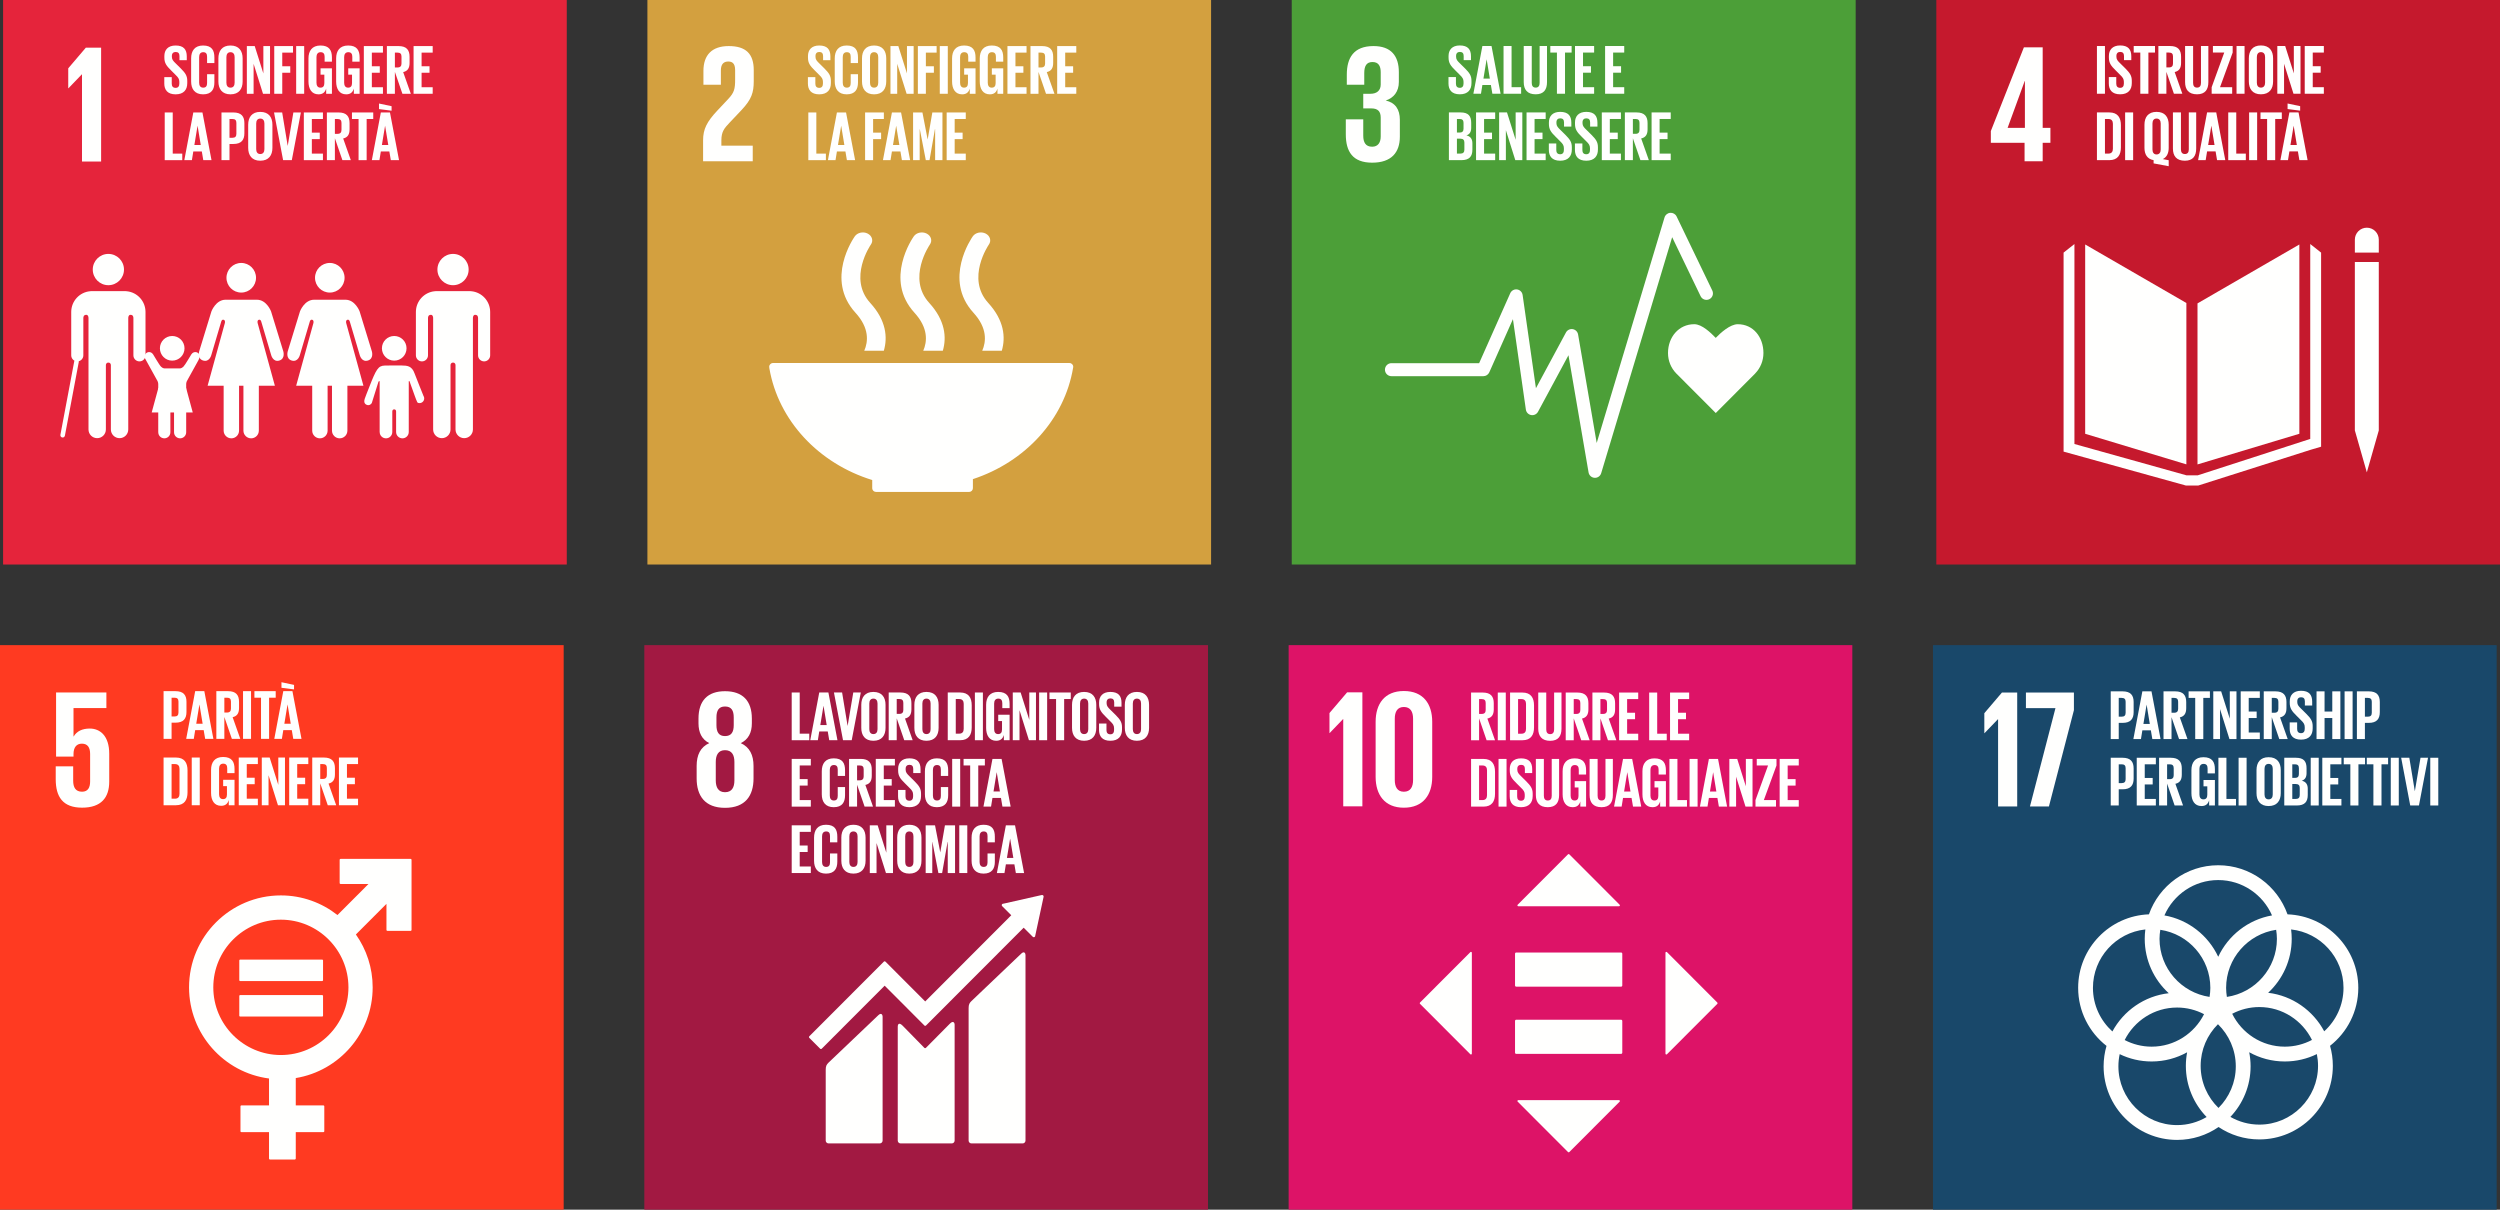 <?xml version="1.0" encoding="UTF-8"?>
<svg width="310px" height="150px" viewBox="0 0 310 150" version="1.1" xmlns="http://www.w3.org/2000/svg" xmlns:xlink="http://www.w3.org/1999/xlink">
    <rect x="0" y="0" width="310" height="150" fill="#333333" stroke="none"/>
    <title>school-wheels-mobile-ita</title>
    <g id="🔪-05-Export" stroke="none" stroke-width="1" fill="none" fill-rule="evenodd">
        <g id="Icone" transform="translate(-981, -5040)">
            <g id="school-wheels-mobile-ita" transform="translate(981, 5040)">
                <g id="SDG-icon-IT--01" transform="translate(0.383, 0)">
                    <polygon id="Fill-1" fill="#E5243B" points="0 70 69.896 70 69.896 0 0 0"></polygon>
                    <polyline id="Fill-3" fill="#FFFFFE" points="9.764 9.221 9.785 9.221 9.785 20.031 12.155 20.031 12.155 5.909 10.262 5.909 8.079 8.471 8.079 10.949 8.1 10.949 9.764 9.221"></polyline>
                    <path d="M53.857,33.425 C53.857,32.353 54.725,31.485 55.795,31.485 C56.862,31.485 57.728,32.353 57.728,33.425 C57.728,34.496 56.862,35.364 55.795,35.364 C54.725,35.364 53.857,34.496 53.857,33.425" id="Fill-4" fill="#FFFFFE"></path>
                    <path d="M58.055,36.112 C59.368,36.231 60.398,37.337 60.398,38.687 L60.398,44.061 C60.398,44.475 60.062,44.813 59.648,44.813 C59.232,44.813 58.897,44.475 58.897,44.061 L58.897,39.445 C58.897,39.272 58.847,39.038 58.531,39.038 C58.312,39.038 58.267,39.27 58.259,39.417 L58.259,53.253 C58.259,53.848 57.778,54.333 57.181,54.333 C56.584,54.333 56.101,53.848 56.101,53.253 L56.101,45.28 C56.098,45.192 56.068,44.963 55.795,44.963 L55.793,44.963 C55.518,44.963 55.485,45.192 55.482,45.28 L55.482,53.253 C55.482,53.848 55.001,54.333 54.405,54.333 C53.807,54.333 53.326,53.848 53.326,53.253 L53.326,39.417 C53.319,39.27 53.272,39.038 53.055,39.038 C52.737,39.038 52.689,39.272 52.689,39.445 L52.689,44.061 C52.689,44.475 52.352,44.813 51.938,44.813 C51.523,44.813 51.188,44.475 51.188,44.061 L51.188,38.687 C51.188,37.337 52.219,36.231 53.534,36.112 C53.577,36.106 53.624,36.1 53.676,36.1 L57.907,36.1 C57.963,36.1 58.008,36.106 58.055,36.112" id="Fill-5" fill="#FFFFFE"></path>
                    <path d="M42.344,34.443 C42.344,33.429 41.526,32.605 40.513,32.605 C39.499,32.605 38.679,33.429 38.679,34.443 C38.679,35.458 39.499,36.279 40.513,36.279 C41.526,36.279 42.344,35.458 42.344,34.443" id="Fill-6" fill="#FFFFFE"></path>
                    <path d="M36.818,38.602 L35.295,43.571 C35.295,43.571 35.023,44.482 35.794,44.709 C36.562,44.937 36.795,44.047 36.795,44.047 L38.024,39.901 C38.024,39.901 38.091,39.582 38.33,39.651 C38.57,39.719 38.48,40.061 38.48,40.061 L36.341,47.832 L38.33,47.832 L38.33,53.398 C38.33,53.924 38.758,54.353 39.286,54.353 C39.813,54.353 40.24,53.924 40.24,53.398 L40.24,47.832 L40.783,47.832 L40.783,53.398 C40.783,53.924 41.208,54.353 41.737,54.353 C42.266,54.353 42.694,53.924 42.694,53.398 L42.694,47.832 L44.682,47.832 L42.545,40.061 C42.545,40.061 42.455,39.719 42.694,39.651 C42.934,39.582 43,39.901 43,39.901 L44.229,44.047 C44.229,44.047 44.462,44.937 45.229,44.709 C46.002,44.482 45.729,43.571 45.729,43.571 L44.205,38.602 C44.205,38.602 43.661,37.166 42.455,37.166 L38.57,37.166 C37.364,37.166 36.818,38.602 36.818,38.602" id="Fill-7" fill="#FFFFFE"></path>
                    <path d="M31.364,34.443 C31.364,33.429 30.544,32.605 29.532,32.605 C28.518,32.605 27.698,33.429 27.698,34.443 C27.698,35.458 28.518,36.279 29.532,36.279 C30.544,36.279 31.364,35.458 31.364,34.443" id="Fill-8" fill="#FFFFFE"></path>
                    <path d="M25.837,38.602 L24.314,43.571 C24.314,43.571 24.042,44.482 24.814,44.709 C25.581,44.937 25.814,44.047 25.814,44.047 L27.043,39.901 C27.043,39.901 27.11,39.582 27.349,39.651 C27.589,39.719 27.498,40.061 27.498,40.061 L25.36,47.832 L27.349,47.832 L27.349,53.398 C27.349,53.924 27.778,54.353 28.305,54.353 C28.833,54.353 29.26,53.924 29.26,53.398 L29.26,47.832 L29.802,47.832 L29.802,53.398 C29.802,53.924 30.227,54.353 30.757,54.353 C31.287,54.353 31.713,53.924 31.713,53.398 L31.713,47.832 L33.702,47.832 L31.565,40.061 C31.565,40.061 31.474,39.719 31.713,39.651 C31.952,39.582 32.019,39.901 32.019,39.901 L33.247,44.047 C33.247,44.047 33.481,44.937 34.248,44.709 C35.021,44.482 34.748,43.571 34.748,43.571 L33.224,38.602 C33.224,38.602 32.681,37.166 31.474,37.166 L27.589,37.166 C26.384,37.166 25.837,38.602 25.837,38.602" id="Fill-9" fill="#FFFFFE"></path>
                    <path d="M48.502,44.719 C49.346,44.719 50.027,44.035 50.027,43.189 C50.027,42.345 49.346,41.663 48.502,41.663 C47.657,41.663 46.975,42.345 46.975,43.189 C46.975,44.035 47.657,44.719 48.502,44.719" id="Fill-10" fill="#FFFFFE"></path>
                    <path d="M44.843,49.467 C44.768,49.646 44.707,50.024 45.065,50.19 C45.485,50.383 45.719,49.976 45.719,49.976 L46.549,47.327 C46.549,47.327 46.693,47.15 46.693,47.333 L46.693,53.57 L46.697,53.57 C46.697,54.004 47.045,54.354 47.48,54.354 C47.912,54.354 48.262,54.004 48.262,53.57 L48.262,51.109 C48.262,51.109 48.217,50.761 48.497,50.761 C48.777,50.761 48.734,51.109 48.734,51.109 L48.734,53.57 C48.734,54.004 49.085,54.354 49.518,54.354 C49.95,54.354 50.303,54.004 50.303,53.57 L50.303,47.333 C50.303,47.15 50.399,47.28 50.399,47.28 L51.05,49.095 C51.05,49.095 51.332,49.905 51.419,49.941 C51.712,50.065 52.051,49.924 52.175,49.628 C52.256,49.434 52.225,49.227 52.113,49.07 L52.118,49.065 C52.1,49.006 51.147,46.665 51.035,46.336 C50.69,45.33 50.064,45.339 49.461,45.322 C48.858,45.308 48.497,45.322 48.497,45.322 C48.497,45.322 48.111,45.307 47.315,45.33 C46.52,45.355 46.269,45.763 45.392,48.024 C45.266,48.349 44.843,49.402 44.837,49.466 L44.843,49.467" id="Fill-11" fill="#FFFFFE"></path>
                    <path d="M14.991,33.425 C14.991,32.353 14.123,31.485 13.053,31.485 C11.985,31.485 11.12,32.353 11.12,33.425 C11.12,34.496 11.985,35.364 13.053,35.364 C14.123,35.364 14.991,34.496 14.991,33.425" id="Fill-12" fill="#FFFFFE"></path>
                    <path d="M10.793,36.112 C9.48,36.231 8.449,37.337 8.449,38.687 L8.449,44.061 C8.449,44.475 8.786,44.813 9.2,44.813 C9.615,44.813 9.951,44.475 9.951,44.061 L9.951,39.445 C9.951,39.272 10.001,39.038 10.317,39.038 C10.536,39.038 10.581,39.27 10.59,39.417 L10.59,53.253 C10.59,53.848 11.07,54.333 11.667,54.333 C12.264,54.333 12.746,53.848 12.746,53.253 L12.746,45.28 C12.75,45.192 12.779,44.963 13.053,44.963 L13.054,44.963 C13.329,44.963 13.363,45.192 13.365,45.28 L13.365,53.253 C13.365,53.848 13.847,54.333 14.443,54.333 C15.04,54.333 15.521,53.848 15.521,53.253 L15.521,39.417 C15.528,39.27 15.577,39.038 15.793,39.038 C16.111,39.038 16.159,39.272 16.159,39.445 L16.159,44.061 C16.159,44.475 16.495,44.813 16.91,44.813 C17.325,44.813 17.66,44.475 17.66,44.061 L17.66,38.687 C17.66,37.337 16.63,36.231 15.314,36.112 C15.27,36.106 15.224,36.1 15.172,36.1 L10.941,36.1 C10.885,36.1 10.839,36.106 10.793,36.112" id="Fill-13" fill="#FFFFFE"></path>
                    <path d="M8.826,44.79 C8.855,44.635 9.003,44.534 9.158,44.563 C9.312,44.592 9.413,44.741 9.384,44.895 L7.665,54.022 C7.636,54.176 7.487,54.278 7.333,54.248 C7.179,54.219 7.078,54.07 7.107,53.916 L8.826,44.79 Z" id="Stroke-14" fill="#FFFFFE" fill-rule="nonzero"></path>
                    <path d="M18.579,43.918 C18.479,43.762 18.306,43.657 18.108,43.657 C17.801,43.657 17.552,43.907 17.552,44.213 C17.552,44.302 17.606,44.457 17.606,44.457 L19.145,47.245 C19.145,47.245 19.239,47.437 19.239,47.613 L19.239,53.6 L19.242,53.6 C19.242,54.018 19.578,54.353 19.994,54.353 C20.409,54.353 20.744,54.018 20.744,53.6 L20.744,51.237 C20.744,51.237 20.702,50.903 20.971,50.903 C21.24,50.903 21.198,51.237 21.198,51.237 L21.198,53.6 C21.198,54.018 21.535,54.353 21.951,54.353 C22.366,54.353 22.704,54.018 22.704,53.6 L22.704,47.613 C22.704,47.437 22.797,47.245 22.797,47.245 L24.219,44.671 C24.219,44.671 24.393,44.302 24.393,44.213 C24.393,43.907 24.144,43.657 23.837,43.657 C23.636,43.657 23.464,43.762 23.366,43.918 L23.36,43.915 C23.315,43.954 22.603,45.224 22.368,45.459 C22.119,45.71 21.897,45.682 21.897,45.682 L20.048,45.682 C20.048,45.682 19.824,45.71 19.576,45.459 C19.338,45.224 18.629,43.954 18.584,43.915 L18.579,43.918" id="Fill-15" fill="#FFFFFE"></path>
                    <path d="M20.971,44.719 C21.815,44.719 22.497,44.035 22.497,43.189 C22.497,42.345 21.815,41.663 20.971,41.663 C20.128,41.663 19.446,42.345 19.446,43.189 C19.446,44.035 20.128,44.719 20.971,44.719" id="Fill-16" fill="#FFFFFE"></path>
                    <polyline id="Fill-17" fill="#FFFFFE" points="20.974 46.864 22.699 48.124 23.518 51.146 18.427 51.146 19.249 48.124 20.974 46.864"></polyline>
                    <path d="M19.989,10.354 L19.989,9.561 L20.913,9.561 L20.913,10.372 C20.913,10.703 21.061,10.895 21.401,10.895 C21.714,10.895 21.854,10.686 21.854,10.372 L21.854,10.145 C21.854,9.805 21.714,9.596 21.409,9.308 L20.826,8.723 C20.26,8.165 19.998,7.824 19.998,7.144 L19.998,6.943 C19.998,6.21 20.425,5.643 21.392,5.643 C22.385,5.643 22.777,6.132 22.777,6.987 L22.777,7.467 L21.871,7.467 L21.871,6.952 C21.871,6.612 21.714,6.446 21.401,6.446 C21.122,6.446 20.93,6.603 20.93,6.934 L20.93,7.057 C20.93,7.388 21.113,7.58 21.401,7.859 L22.037,8.488 C22.577,9.037 22.838,9.369 22.838,10.023 L22.838,10.311 C22.838,11.122 22.402,11.698 21.392,11.698 C20.382,11.698 19.989,11.131 19.989,10.354" id="Fill-18" fill="#FFFFFE"></path>
                    <path d="M23.318,10.101 L23.318,7.24 C23.318,6.315 23.753,5.643 24.799,5.643 C25.896,5.643 26.201,6.254 26.201,7.127 L26.201,7.824 L25.295,7.824 L25.295,7.048 C25.295,6.682 25.173,6.472 24.816,6.472 C24.459,6.472 24.311,6.725 24.311,7.083 L24.311,10.258 C24.311,10.616 24.459,10.869 24.816,10.869 C25.173,10.869 25.295,10.642 25.295,10.293 L25.295,9.203 L26.201,9.203 L26.201,10.224 C26.201,11.07 25.853,11.698 24.799,11.698 C23.753,11.698 23.318,11.018 23.318,10.101" id="Fill-19" fill="#FFFFFE"></path>
                    <path d="M28.71,10.258 L28.71,7.083 C28.71,6.725 28.553,6.472 28.196,6.472 C27.848,6.472 27.691,6.725 27.691,7.083 L27.691,10.258 C27.691,10.616 27.848,10.869 28.196,10.869 C28.553,10.869 28.71,10.616 28.71,10.258 Z M26.698,10.101 L26.698,7.24 C26.698,6.315 27.151,5.643 28.196,5.643 C29.25,5.643 29.703,6.315 29.703,7.24 L29.703,10.101 C29.703,11.018 29.25,11.698 28.196,11.698 C27.151,11.698 26.698,11.018 26.698,10.101 L26.698,10.101 Z" id="Fill-20" fill="#FFFFFE"></path>
                    <polyline id="Fill-21" fill="#FFFFFE" points="31.063 7.912 31.063 11.628 30.226 11.628 30.226 5.713 31.202 5.713 32.274 9.107 32.274 5.713 33.101 5.713 33.101 11.628 32.23 11.628 31.063 7.912"></polyline>
                    <polyline id="Fill-22" fill="#FFFFFE" points="33.624 5.713 35.95 5.713 35.95 6.525 34.617 6.525 34.617 8.217 35.61 8.217 35.61 9.02 34.617 9.02 34.617 11.628 33.624 11.628 33.624 5.713"></polyline>
                    <polygon id="Fill-23" fill="#FFFFFE" points="36.342 11.628 37.335 11.628 37.335 5.713 36.342 5.713"></polygon>
                    <path d="M39.365,8.47 L40.776,8.47 L40.776,11.628 L40.062,11.628 L40.062,10.983 C39.932,11.428 39.653,11.698 39.113,11.698 C38.259,11.698 37.867,11.018 37.867,10.101 L37.867,7.24 C37.867,6.315 38.311,5.643 39.357,5.643 C40.454,5.643 40.776,6.254 40.776,7.127 L40.776,7.65 L39.87,7.65 L39.87,7.048 C39.87,6.682 39.731,6.472 39.374,6.472 C39.017,6.472 38.86,6.725 38.86,7.083 L38.86,10.258 C38.86,10.616 39.008,10.869 39.348,10.869 C39.67,10.869 39.836,10.686 39.836,10.302 L39.836,9.255 L39.365,9.255 L39.365,8.47" id="Fill-24" fill="#FFFFFE"></path>
                    <path d="M42.798,8.47 L44.209,8.47 L44.209,11.628 L43.495,11.628 L43.495,10.983 C43.364,11.428 43.085,11.698 42.545,11.698 C41.691,11.698 41.299,11.018 41.299,10.101 L41.299,7.24 C41.299,6.315 41.744,5.643 42.789,5.643 C43.887,5.643 44.209,6.254 44.209,7.127 L44.209,7.65 L43.303,7.65 L43.303,7.048 C43.303,6.682 43.164,6.472 42.806,6.472 C42.449,6.472 42.293,6.725 42.293,7.083 L42.293,10.258 C42.293,10.616 42.441,10.869 42.78,10.869 C43.103,10.869 43.268,10.686 43.268,10.302 L43.268,9.255 L42.798,9.255 L42.798,8.47" id="Fill-25" fill="#FFFFFE"></path>
                    <polyline id="Fill-26" fill="#FFFFFE" points="44.732 5.713 47.102 5.713 47.102 6.525 45.725 6.525 45.725 8.217 46.71 8.217 46.71 9.02 45.725 9.02 45.725 10.817 47.102 10.817 47.102 11.628 44.732 11.628 44.732 5.713"></polyline>
                    <path d="M48.583,6.525 L48.583,8.365 L48.914,8.365 C49.254,8.365 49.402,8.191 49.402,7.877 L49.402,7.004 C49.402,6.682 49.254,6.525 48.914,6.525 L48.583,6.525 Z M48.583,8.915 L48.583,11.628 L47.59,11.628 L47.59,5.713 L49.036,5.713 C50.038,5.713 50.403,6.21 50.403,7.039 L50.403,7.798 C50.403,8.435 50.177,8.81 49.611,8.941 L50.56,11.628 L49.515,11.628 L48.583,8.915 L48.583,8.915 Z" id="Fill-27" fill="#FFFFFE"></path>
                    <polyline id="Fill-28" fill="#FFFFFE" points="50.9 5.713 53.27 5.713 53.27 6.525 51.893 6.525 51.893 8.217 52.878 8.217 52.878 9.02 51.893 9.02 51.893 10.817 53.27 10.817 53.27 11.628 50.9 11.628 50.9 5.713"></polyline>
                    <polyline id="Fill-29" fill="#FFFFFE" points="20.042 13.945 21.035 13.945 21.035 19.048 22.219 19.048 22.219 19.86 20.042 19.86 20.042 13.945"></polyline>
                    <path d="M23.718,17.984 L24.511,17.984 L24.119,15.611 L24.11,15.611 L23.718,17.984 Z M22.472,19.86 L23.587,13.945 L24.72,13.945 L25.844,19.86 L24.824,19.86 L24.642,18.778 L23.587,18.778 L23.413,19.86 L22.472,19.86 L22.472,19.86 Z" id="Fill-30" fill="#FFFFFE"></path>
                    <path d="M28.074,14.756 L28.074,17.085 L28.44,17.085 C28.78,17.085 28.928,16.92 28.928,16.597 L28.928,15.236 C28.928,14.913 28.78,14.756 28.44,14.756 L28.074,14.756 Z M27.081,13.945 L28.553,13.945 C29.555,13.945 29.921,14.442 29.921,15.271 L29.921,16.518 C29.921,17.347 29.555,17.853 28.553,17.853 L28.074,17.853 L28.074,19.86 L27.081,19.86 L27.081,13.945 L27.081,13.945 Z" id="Fill-31" fill="#FFFFFE"></path>
                    <path d="M32.404,18.49 L32.404,15.314 C32.404,14.956 32.247,14.704 31.89,14.704 C31.542,14.704 31.385,14.956 31.385,15.314 L31.385,18.49 C31.385,18.848 31.542,19.101 31.89,19.101 C32.247,19.101 32.404,18.848 32.404,18.49 Z M30.392,18.333 L30.392,15.471 C30.392,14.547 30.845,13.875 31.89,13.875 C32.944,13.875 33.397,14.547 33.397,15.471 L33.397,18.333 C33.397,19.249 32.944,19.929 31.89,19.929 C30.845,19.929 30.392,19.249 30.392,18.333 L30.392,18.333 Z" id="Fill-32" fill="#FFFFFE"></path>
                    <polyline id="Fill-33" fill="#FFFFFE" points="36.926 13.945 35.802 19.86 34.722 19.86 33.598 13.945 34.608 13.945 35.288 18.071 35.297 18.071 35.994 13.945 36.926 13.945"></polyline>
                    <polyline id="Fill-34" fill="#FFFFFE" points="37.292 13.945 39.661 13.945 39.661 14.756 38.285 14.756 38.285 16.448 39.269 16.448 39.269 17.251 38.285 17.251 38.285 19.048 39.661 19.048 39.661 19.86 37.292 19.86 37.292 13.945"></polyline>
                    <path d="M41.143,14.756 L41.143,16.597 L41.474,16.597 C41.813,16.597 41.962,16.422 41.962,16.108 L41.962,15.236 C41.962,14.913 41.813,14.756 41.474,14.756 L41.143,14.756 Z M41.143,17.146 L41.143,19.86 L40.15,19.86 L40.15,13.945 L41.596,13.945 C42.597,13.945 42.963,14.442 42.963,15.271 L42.963,16.03 C42.963,16.667 42.737,17.042 42.171,17.173 L43.12,19.86 L42.075,19.86 L41.143,17.146 L41.143,17.146 Z" id="Fill-35" fill="#FFFFFE"></path>
                    <polyline id="Fill-36" fill="#FFFFFE" points="43.26 13.945 45.899 13.945 45.899 14.756 45.081 14.756 45.081 19.86 44.079 19.86 44.079 14.756 43.26 14.756 43.26 13.945"></polyline>
                    <path d="M46.971,17.984 L47.764,17.984 L47.372,15.611 L47.363,15.611 L46.971,17.984 Z M46.614,12.837 L48.173,13.168 L48.173,13.727 L46.614,13.526 L46.614,12.837 Z M45.726,19.86 L46.841,13.945 L47.973,13.945 L49.097,19.86 L48.078,19.86 L47.895,18.778 L46.841,18.778 L46.666,19.86 L45.726,19.86 L45.726,19.86 Z" id="Fill-37" fill="#FFFFFE"></path>
                </g>
                <g id="SDG-icon-IT--02" transform="translate(80.279, 0)">
                    <polygon id="Fill-1" fill="#D3A03F" points="0 70 69.896 70 69.896 0 0 0"></polygon>
                    <path d="M13.061,18.064 L9.171,18.064 L9.171,17.397 C9.171,16.294 9.567,15.877 10.17,15.231 L11.687,13.628 C12.914,12.316 13.185,11.483 13.185,10.066 L13.185,8.691 C13.185,6.671 12.207,5.713 10.086,5.713 C8.007,5.713 6.946,6.817 6.946,8.796 L6.946,10.503 L9.109,10.503 L9.109,8.732 C9.109,7.879 9.525,7.629 10.024,7.629 C10.481,7.629 10.877,7.816 10.877,8.691 L10.877,9.857 C10.877,11.025 10.772,11.483 10.003,12.294 L8.671,13.711 C7.383,15.086 6.904,16.002 6.904,17.397 L6.904,20.001 L13.061,20.001 L13.061,18.064" id="Fill-3" fill="#FFFFFE"></path>
                    <path d="M27.876,59.523 L27.876,60.508 C27.875,60.515 27.873,60.523 27.873,60.53 C27.873,60.538 27.875,60.546 27.876,60.553 C27.886,60.797 28.085,60.991 28.33,60.996 C28.333,60.996 28.335,60.997 28.339,60.997 C28.342,60.997 28.346,60.996 28.35,60.996 L39.886,60.996 C39.889,60.996 39.892,60.997 39.896,60.997 C39.899,60.997 39.902,60.996 39.906,60.996 C40.158,60.991 40.359,60.786 40.361,60.533 C40.361,60.532 40.362,60.532 40.362,60.53 C40.362,60.53 40.361,60.528 40.361,60.526 L40.361,59.412 C46.855,57.28 51.72,52.009 52.79,45.585 C52.792,45.572 52.794,45.559 52.796,45.547 C52.8,45.525 52.802,45.504 52.802,45.482 C52.802,45.224 52.594,45.015 52.336,45.015 L15.57,45.015 C15.31,45.015 15.102,45.224 15.102,45.482 L15.126,45.692 C16.25,52.177 21.248,57.478 27.876,59.523" id="Fill-4" fill="#FFFFFE"></path>
                    <path d="M40.35,29.3 C40.199,29.516 36.646,34.638 40.429,38.779 C42.164,40.68 42.014,42.357 41.519,43.49 L43.945,43.49 C44.437,41.817 44.234,39.72 42.264,37.564 C39.476,34.512 42.299,30.387 42.342,30.324 C42.674,29.853 42.496,29.247 41.948,28.964 C41.398,28.682 40.684,28.833 40.35,29.3" id="Fill-5" fill="#FFFFFE"></path>
                    <path d="M34.205,43.49 L36.632,43.49 C37.123,41.817 36.919,39.72 34.949,37.564 C32.161,34.512 34.982,30.389 35.026,30.322 C35.357,29.853 35.182,29.248 34.631,28.964 C34.083,28.683 33.369,28.832 33.036,29.3 C32.883,29.515 29.328,34.638 33.115,38.779 C34.85,40.68 34.699,42.358 34.205,43.49" id="Fill-6" fill="#FFFFFE"></path>
                    <path d="M25.72,29.3 C25.567,29.516 22.014,34.638 25.798,38.779 C27.534,40.681 27.384,42.358 26.89,43.49 L29.316,43.49 C29.807,41.818 29.604,39.72 27.632,37.564 C24.844,34.512 27.667,30.387 27.712,30.322 C28.041,29.853 27.866,29.247 27.315,28.964 C26.767,28.681 26.053,28.832 25.72,29.3" id="Fill-7" fill="#FFFFFE"></path>
                    <path d="M19.901,10.354 L19.901,9.561 L20.824,9.561 L20.824,10.372 C20.824,10.703 20.972,10.895 21.312,10.895 C21.626,10.895 21.765,10.686 21.765,10.372 L21.765,10.145 C21.765,9.805 21.626,9.596 21.321,9.308 L20.737,8.723 C20.171,8.165 19.91,7.824 19.91,7.144 L19.91,6.943 C19.91,6.21 20.337,5.643 21.304,5.643 C22.297,5.643 22.689,6.132 22.689,6.987 L22.689,7.467 L21.783,7.467 L21.783,6.952 C21.783,6.612 21.626,6.446 21.312,6.446 C21.033,6.446 20.842,6.603 20.842,6.934 L20.842,7.057 C20.842,7.388 21.025,7.58 21.312,7.859 L21.948,8.488 C22.488,9.037 22.75,9.369 22.75,10.023 L22.75,10.311 C22.75,11.122 22.314,11.698 21.304,11.698 C20.293,11.698 19.901,11.131 19.901,10.354" id="Fill-8" fill="#FFFFFE"></path>
                    <path d="M23.229,10.101 L23.229,7.24 C23.229,6.315 23.665,5.643 24.71,5.643 C25.808,5.643 26.112,6.254 26.112,7.127 L26.112,7.824 L25.207,7.824 L25.207,7.048 C25.207,6.682 25.085,6.472 24.727,6.472 C24.37,6.472 24.222,6.725 24.222,7.083 L24.222,10.258 C24.222,10.616 24.37,10.869 24.727,10.869 C25.085,10.869 25.207,10.642 25.207,10.293 L25.207,9.203 L26.112,9.203 L26.112,10.224 C26.112,11.07 25.764,11.698 24.71,11.698 C23.665,11.698 23.229,11.018 23.229,10.101" id="Fill-9" fill="#FFFFFE"></path>
                    <path d="M28.622,10.258 L28.622,7.083 C28.622,6.725 28.465,6.472 28.108,6.472 C27.759,6.472 27.603,6.725 27.603,7.083 L27.603,10.258 C27.603,10.616 27.759,10.869 28.108,10.869 C28.465,10.869 28.622,10.616 28.622,10.258 Z M26.609,10.101 L26.609,7.24 C26.609,6.315 27.062,5.643 28.108,5.643 C29.162,5.643 29.615,6.315 29.615,7.24 L29.615,10.101 C29.615,11.018 29.162,11.698 28.108,11.698 C27.062,11.698 26.609,11.018 26.609,10.101 L26.609,10.101 Z" id="Fill-10" fill="#FFFFFE"></path>
                    <polyline id="Fill-11" fill="#FFFFFE" points="30.974 7.912 30.974 11.628 30.138 11.628 30.138 5.713 31.113 5.713 32.185 9.107 32.185 5.713 33.013 5.713 33.013 11.628 32.141 11.628 30.974 7.912"></polyline>
                    <polyline id="Fill-12" fill="#FFFFFE" points="33.536 5.713 35.862 5.713 35.862 6.525 34.529 6.525 34.529 8.217 35.522 8.217 35.522 9.02 34.529 9.02 34.529 11.628 33.536 11.628 33.536 5.713"></polyline>
                    <polygon id="Fill-13" fill="#FFFFFE" points="36.254 11.628 37.247 11.628 37.247 5.713 36.254 5.713"></polygon>
                    <path d="M39.277,8.47 L40.688,8.47 L40.688,11.628 L39.974,11.628 L39.974,10.983 C39.843,11.428 39.564,11.698 39.024,11.698 C38.17,11.698 37.778,11.018 37.778,10.101 L37.778,7.24 C37.778,6.315 38.223,5.643 39.268,5.643 C40.366,5.643 40.688,6.254 40.688,7.127 L40.688,7.65 L39.782,7.65 L39.782,7.048 C39.782,6.682 39.643,6.472 39.286,6.472 C38.928,6.472 38.771,6.725 38.771,7.083 L38.771,10.258 C38.771,10.616 38.92,10.869 39.259,10.869 C39.582,10.869 39.747,10.686 39.747,10.302 L39.747,9.255 L39.277,9.255 L39.277,8.47" id="Fill-14" fill="#FFFFFE"></path>
                    <path d="M42.709,8.47 L44.121,8.47 L44.121,11.628 L43.406,11.628 L43.406,10.983 C43.276,11.428 42.997,11.698 42.457,11.698 C41.603,11.698 41.211,11.018 41.211,10.101 L41.211,7.24 C41.211,6.315 41.655,5.643 42.701,5.643 C43.798,5.643 44.121,6.254 44.121,7.127 L44.121,7.65 L43.214,7.65 L43.214,7.048 C43.214,6.682 43.075,6.472 42.718,6.472 C42.361,6.472 42.204,6.725 42.204,7.083 L42.204,10.258 C42.204,10.616 42.352,10.869 42.692,10.869 C43.014,10.869 43.18,10.686 43.18,10.302 L43.18,9.255 L42.709,9.255 L42.709,8.47" id="Fill-15" fill="#FFFFFE"></path>
                    <polyline id="Fill-16" fill="#FFFFFE" points="44.644 5.713 47.013 5.713 47.013 6.525 45.637 6.525 45.637 8.217 46.621 8.217 46.621 9.02 45.637 9.02 45.637 10.817 47.013 10.817 47.013 11.628 44.644 11.628 44.644 5.713"></polyline>
                    <path d="M48.494,6.525 L48.494,8.365 L48.825,8.365 C49.165,8.365 49.313,8.191 49.313,7.877 L49.313,7.004 C49.313,6.682 49.165,6.525 48.825,6.525 L48.494,6.525 Z M48.494,8.915 L48.494,11.628 L47.501,11.628 L47.501,5.713 L48.947,5.713 C49.949,5.713 50.315,6.21 50.315,7.039 L50.315,7.798 C50.315,8.435 50.088,8.81 49.522,8.941 L50.472,11.628 L49.426,11.628 L48.494,8.915 L48.494,8.915 Z" id="Fill-17" fill="#FFFFFE"></path>
                    <polyline id="Fill-18" fill="#FFFFFE" points="50.812 5.713 53.181 5.713 53.181 6.525 51.805 6.525 51.805 8.217 52.789 8.217 52.789 9.02 51.805 9.02 51.805 10.817 53.181 10.817 53.181 11.628 50.812 11.628 50.812 5.713"></polyline>
                    <polyline id="Fill-19" fill="#FFFFFE" points="19.953 13.945 20.946 13.945 20.946 19.048 22.131 19.048 22.131 19.86 19.953 19.86 19.953 13.945"></polyline>
                    <path d="M23.63,17.984 L24.422,17.984 L24.03,15.611 L24.022,15.611 L23.63,17.984 Z M22.384,19.86 L23.499,13.945 L24.631,13.945 L25.755,19.86 L24.736,19.86 L24.553,18.778 L23.499,18.778 L23.325,19.86 L22.384,19.86 L22.384,19.86 Z" id="Fill-20" fill="#FFFFFE"></path>
                    <polyline id="Fill-21" fill="#FFFFFE" points="26.993 13.945 29.319 13.945 29.319 14.756 27.986 14.756 27.986 16.448 28.979 16.448 28.979 17.251 27.986 17.251 27.986 19.86 26.993 19.86 26.993 13.945"></polyline>
                    <path d="M30.451,17.984 L31.244,17.984 L30.852,15.611 L30.843,15.611 L30.451,17.984 Z M29.206,19.86 L30.321,13.945 L31.453,13.945 L32.577,19.86 L31.558,19.86 L31.375,18.778 L30.321,18.778 L30.146,19.86 L29.206,19.86 L29.206,19.86 Z" id="Fill-22" fill="#FFFFFE"></path>
                    <polyline id="Fill-23" fill="#FFFFFE" points="35.678 16.021 35.652 16.021 34.982 19.86 34.52 19.86 33.779 16.021 33.762 16.021 33.762 19.86 32.943 19.86 32.943 13.945 34.102 13.945 34.746 17.277 34.755 17.277 35.33 13.945 36.584 13.945 36.584 19.86 35.678 19.86 35.678 16.021"></polyline>
                    <polyline id="Fill-24" fill="#FFFFFE" points="37.107 13.945 39.477 13.945 39.477 14.756 38.101 14.756 38.101 16.448 39.085 16.448 39.085 17.251 38.101 17.251 38.101 19.048 39.477 19.048 39.477 19.86 37.107 19.86 37.107 13.945"></polyline>
                </g>
                <g id="SDG-icon-IT--03" transform="translate(160.175, 0)">
                    <polygon id="Fill-1" fill="#4C9F38" points="0 70 69.929 70 69.929 0 0 0"></polygon>
                    <path d="M9.972,20.172 C12.366,20.172 13.407,18.901 13.407,16.942 L13.407,14.859 C13.407,13.567 12.845,12.733 11.658,12.463 C12.637,12.151 13.282,11.358 13.282,10.171 L13.282,8.941 C13.282,6.941 12.324,5.712 10.139,5.712 C7.682,5.712 6.829,7.17 6.829,9.254 L6.829,10.503 L8.993,10.503 L8.993,9.066 C8.993,8.191 9.265,7.691 10.014,7.691 C10.764,7.691 11.033,8.191 11.033,8.962 L11.033,10.483 C11.033,11.233 10.534,11.629 9.764,11.629 L8.868,11.629 L8.868,13.442 L9.868,13.442 C10.7,13.442 11.033,13.838 11.033,14.588 L11.033,16.922 C11.033,17.671 10.7,18.193 9.972,18.193 C9.16,18.193 8.868,17.651 8.868,16.818 L8.868,14.797 L6.705,14.797 L6.705,16.651 C6.705,18.797 7.557,20.172 9.972,20.172" id="Fill-3" fill="#FFFFFE"></path>
                    <path d="M58.491,43.773 C58.491,41.801 57.227,40.203 55.313,40.203 C54.356,40.203 53.202,41.252 52.575,41.897 C51.948,41.251 50.87,40.201 49.912,40.201 C47.998,40.201 46.657,41.8 46.657,43.772 C46.657,44.758 47.044,45.65 47.672,46.297 L52.579,51.217 L57.479,46.302 L57.475,46.299 C58.103,45.652 58.491,44.759 58.491,43.773" id="Fill-4" fill="#FFFFFE"></path>
                    <path d="M37.601,59.251 C37.584,59.251 37.568,59.25 37.551,59.249 C37.178,59.226 36.87,58.949 36.807,58.581 L34.314,44.05 L30.539,51.057 C30.374,51.364 30.028,51.529 29.689,51.468 C29.346,51.407 29.082,51.133 29.032,50.789 L27.429,39.575 L24.497,46.168 C24.367,46.459 24.079,46.647 23.761,46.647 L12.364,46.647 C11.919,46.647 11.558,46.285 11.558,45.84 C11.558,45.395 11.919,45.033 12.364,45.033 L23.238,45.033 L27.095,36.361 C27.241,36.033 27.586,35.841 27.942,35.89 C28.298,35.94 28.578,36.219 28.629,36.575 L30.281,48.138 L34.004,41.227 C34.167,40.924 34.504,40.758 34.844,40.814 C35.183,40.87 35.449,41.135 35.508,41.474 L37.816,54.931 L46.228,26.96 C46.323,26.642 46.605,26.415 46.936,26.389 C47.268,26.364 47.581,26.543 47.725,26.842 L52.151,36.028 C52.344,36.429 52.176,36.911 51.776,37.104 C51.375,37.298 50.893,37.13 50.7,36.728 L47.173,29.411 L38.372,58.677 C38.269,59.019 37.954,59.251 37.601,59.251" id="Fill-5" fill="#FFFFFE"></path>
                    <path d="M19.437,10.349 L19.437,9.555 L20.361,9.555 L20.361,10.367 C20.361,10.699 20.51,10.891 20.85,10.891 C21.164,10.891 21.303,10.681 21.303,10.367 L21.303,10.14 C21.303,9.8 21.164,9.59 20.858,9.302 L20.274,8.717 C19.707,8.159 19.446,7.818 19.446,7.137 L19.446,6.937 C19.446,6.203 19.873,5.636 20.841,5.636 C21.835,5.636 22.227,6.125 22.227,6.98 L22.227,7.46 L21.321,7.46 L21.321,6.945 C21.321,6.605 21.164,6.439 20.85,6.439 C20.571,6.439 20.379,6.596 20.379,6.928 L20.379,7.05 C20.379,7.382 20.562,7.574 20.85,7.853 L21.486,8.482 C22.027,9.031 22.288,9.363 22.288,10.018 L22.288,10.306 C22.288,11.117 21.852,11.694 20.841,11.694 C19.83,11.694 19.437,11.126 19.437,10.349" id="Fill-6" fill="#FFFFFE"></path>
                    <path d="M23.771,9.747 L24.565,9.747 L24.172,7.373 L24.163,7.373 L23.771,9.747 Z M22.524,11.624 L23.64,5.706 L24.774,5.706 L25.899,11.624 L24.879,11.624 L24.695,10.542 L23.64,10.542 L23.466,11.624 L22.524,11.624 L22.524,11.624 Z" id="Fill-7" fill="#FFFFFE"></path>
                    <polyline id="Fill-8" fill="#FFFFFE" points="26.265 5.706 27.259 5.706 27.259 10.812 28.445 10.812 28.445 11.624 26.265 11.624 26.265 5.706"></polyline>
                    <path d="M31.654,5.706 L31.654,10.184 C31.654,11.1 31.262,11.694 30.25,11.694 C29.204,11.694 28.768,11.1 28.768,10.184 L28.768,5.706 L29.762,5.706 L29.762,10.28 C29.762,10.629 29.901,10.864 30.25,10.864 C30.599,10.864 30.739,10.629 30.739,10.28 L30.739,5.706 L31.654,5.706" id="Fill-9" fill="#FFFFFE"></path>
                    <polyline id="Fill-10" fill="#FFFFFE" points="32.064 5.706 34.706 5.706 34.706 6.518 33.887 6.518 33.887 11.624 32.884 11.624 32.884 6.518 32.064 6.518 32.064 5.706"></polyline>
                    <polyline id="Fill-11" fill="#FFFFFE" points="35.125 5.706 37.497 5.706 37.497 6.518 36.119 6.518 36.119 8.211 37.104 8.211 37.104 9.014 36.119 9.014 36.119 10.812 37.497 10.812 37.497 11.624 35.125 11.624 35.125 5.706"></polyline>
                    <polyline id="Fill-12" fill="#FFFFFE" points="38.857 5.706 41.229 5.706 41.229 6.518 39.852 6.518 39.852 8.211 40.837 8.211 40.837 9.014 39.852 9.014 39.852 10.812 41.229 10.812 41.229 11.624 38.857 11.624 38.857 5.706"></polyline>
                    <path d="M20.484,17.197 L20.484,19.047 L20.919,19.047 C21.251,19.047 21.408,18.882 21.408,18.567 L21.408,17.677 C21.408,17.363 21.26,17.197 20.911,17.197 L20.484,17.197 Z M20.484,16.438 L20.832,16.438 C21.155,16.438 21.303,16.272 21.303,15.958 L21.303,15.233 C21.303,14.91 21.155,14.753 20.823,14.753 L20.484,14.753 L20.484,16.438 Z M19.489,13.941 L20.928,13.941 C21.922,13.941 22.254,14.404 22.254,15.242 L22.254,15.844 C22.254,16.342 22.07,16.656 21.661,16.787 C22.158,16.9 22.402,17.232 22.402,17.773 L22.402,18.559 C22.402,19.397 22.027,19.859 21.033,19.859 L19.489,19.859 L19.489,13.941 L19.489,13.941 Z" id="Fill-13" fill="#FFFFFE"></path>
                    <polyline id="Fill-14" fill="#FFFFFE" points="22.856 13.941 25.227 13.941 25.227 14.753 23.85 14.753 23.85 16.446 24.835 16.446 24.835 17.249 23.85 17.249 23.85 19.047 25.227 19.047 25.227 19.859 22.856 19.859 22.856 13.941"></polyline>
                    <polyline id="Fill-15" fill="#FFFFFE" points="26.553 16.141 26.553 19.859 25.716 19.859 25.716 13.941 26.692 13.941 27.765 17.337 27.765 13.941 28.593 13.941 28.593 19.859 27.721 19.859 26.553 16.141"></polyline>
                    <polyline id="Fill-16" fill="#FFFFFE" points="29.117 13.941 31.489 13.941 31.489 14.753 30.111 14.753 30.111 16.446 31.096 16.446 31.096 17.249 30.111 17.249 30.111 19.047 31.489 19.047 31.489 19.859 29.117 19.859 29.117 13.941"></polyline>
                    <path d="M31.881,18.585 L31.881,17.791 L32.805,17.791 L32.805,18.602 C32.805,18.934 32.954,19.126 33.294,19.126 C33.607,19.126 33.747,18.916 33.747,18.602 L33.747,18.375 C33.747,18.035 33.607,17.825 33.302,17.537 L32.718,16.953 C32.151,16.394 31.89,16.054 31.89,15.373 L31.89,15.172 C31.89,14.439 32.317,13.872 33.285,13.872 C34.279,13.872 34.671,14.36 34.671,15.216 L34.671,15.696 L33.765,15.696 L33.765,15.181 C33.765,14.84 33.607,14.674 33.294,14.674 C33.015,14.674 32.823,14.832 32.823,15.163 L32.823,15.286 C32.823,15.617 33.006,15.809 33.294,16.088 L33.93,16.717 C34.471,17.267 34.732,17.598 34.732,18.253 L34.732,18.541 C34.732,19.353 34.296,19.929 33.285,19.929 C32.274,19.929 31.881,19.362 31.881,18.585" id="Fill-17" fill="#FFFFFE"></path>
                    <path d="M35.116,18.585 L35.116,17.791 L36.041,17.791 L36.041,18.602 C36.041,18.934 36.189,19.126 36.529,19.126 C36.843,19.126 36.982,18.916 36.982,18.602 L36.982,18.375 C36.982,18.035 36.843,17.825 36.538,17.537 L35.954,16.953 C35.387,16.394 35.125,16.054 35.125,15.373 L35.125,15.172 C35.125,14.439 35.553,13.872 36.52,13.872 C37.514,13.872 37.907,14.36 37.907,15.216 L37.907,15.696 L37,15.696 L37,15.181 C37,14.84 36.843,14.674 36.529,14.674 C36.25,14.674 36.058,14.832 36.058,15.163 L36.058,15.286 C36.058,15.617 36.241,15.809 36.529,16.088 L37.166,16.717 C37.706,17.267 37.968,17.598 37.968,18.253 L37.968,18.541 C37.968,19.353 37.532,19.929 36.52,19.929 C35.509,19.929 35.116,19.362 35.116,18.585" id="Fill-18" fill="#FFFFFE"></path>
                    <polyline id="Fill-19" fill="#FFFFFE" points="38.448 13.941 40.82 13.941 40.82 14.753 39.442 14.753 39.442 16.446 40.427 16.446 40.427 17.249 39.442 17.249 39.442 19.047 40.82 19.047 40.82 19.859 38.448 19.859 38.448 13.941"></polyline>
                    <path d="M42.302,14.753 L42.302,16.595 L42.633,16.595 C42.973,16.595 43.122,16.42 43.122,16.106 L43.122,15.233 C43.122,14.91 42.973,14.753 42.633,14.753 L42.302,14.753 Z M42.302,17.145 L42.302,19.859 L41.308,19.859 L41.308,13.941 L42.755,13.941 C43.758,13.941 44.124,14.439 44.124,15.268 L44.124,16.027 C44.124,16.665 43.898,17.04 43.331,17.171 L44.281,19.859 L43.235,19.859 L42.302,17.145 L42.302,17.145 Z" id="Fill-20" fill="#FFFFFE"></path>
                    <polyline id="Fill-21" fill="#FFFFFE" points="44.622 13.941 46.994 13.941 46.994 14.753 45.616 14.753 45.616 16.446 46.601 16.446 46.601 17.249 45.616 17.249 45.616 19.047 46.994 19.047 46.994 19.859 44.622 19.859 44.622 13.941"></polyline>
                </g>
                <g id="SDG-icon-IT--04" transform="translate(240.104, 0)">
                    <polygon id="Fill-1" fill="#C5192D" points="0 70 69.896 70 69.896 0 0 0"></polygon>
                    <path d="M8.84,15.855 L10.963,10.04 L10.984,10.04 L10.984,15.855 L8.84,15.855 Z M10.942,20.001 L13.189,20.001 L13.189,17.709 L14.147,17.709 L14.147,15.855 L13.189,15.855 L13.189,5.872 L10.858,5.872 L6.76,16.25 L6.76,17.709 L10.942,17.709 L10.942,20.001 L10.942,20.001 Z" id="Fill-3" fill="#FFFFFE"></path>
                    <polyline id="Fill-4" fill="#FFFFFE" points="31.007 37.572 18.458 30.315 18.458 53.79 31.007 57.581 31.007 37.572"></polyline>
                    <polyline id="Fill-5" fill="#FFFFFE" points="32.386 37.62 32.386 57.589 45.016 53.787 45.016 30.316 32.386 37.62"></polyline>
                    <path d="M54.867,29.721 C54.867,28.899 54.202,28.234 53.383,28.234 C52.562,28.234 51.898,28.899 51.898,29.721 L51.898,31.324 L54.867,31.324 L54.867,29.721" id="Fill-6" fill="#FFFFFE"></path>
                    <polyline id="Fill-7" fill="#FFFFFE" points="52.267 53.373 51.898 53.373 53.383 58.57 54.866 53.373 54.497 53.373 54.866 53.373 54.866 32.488 51.897 32.488 51.897 53.373 52.267 53.373"></polyline>
                    <polyline id="Fill-8" fill="#FFFFFE" points="47.712 31.323 46.366 30.259 46.366 54.426 32.424 58.938 31.007 58.938 17.126 55.055 17.126 30.259 15.78 31.323 15.78 56 30.943 60.204 32.487 60.204 46.476 55.755 47.712 55.391 47.712 31.323"></polyline>
                    <polygon id="Fill-9" fill="#FFFFFE" points="19.916 11.624 20.91 11.624 20.91 5.706 19.916 5.706"></polygon>
                    <path d="M21.389,10.349 L21.389,9.555 L22.313,9.555 L22.313,10.367 C22.313,10.699 22.461,10.891 22.801,10.891 C23.115,10.891 23.255,10.681 23.255,10.367 L23.255,10.14 C23.255,9.8 23.115,9.59 22.81,9.302 L22.226,8.717 C21.66,8.159 21.398,7.818 21.398,7.137 L21.398,6.937 C21.398,6.203 21.825,5.636 22.793,5.636 C23.786,5.636 24.178,6.125 24.178,6.98 L24.178,7.46 L23.272,7.46 L23.272,6.945 C23.272,6.605 23.115,6.439 22.801,6.439 C22.523,6.439 22.331,6.596 22.331,6.928 L22.331,7.05 C22.331,7.382 22.514,7.574 22.801,7.853 L23.438,8.482 C23.978,9.031 24.239,9.363 24.239,10.018 L24.239,10.306 C24.239,11.117 23.804,11.694 22.793,11.694 C21.782,11.694 21.389,11.126 21.389,10.349" id="Fill-10" fill="#FFFFFE"></path>
                    <polyline id="Fill-11" fill="#FFFFFE" points="24.475 5.706 27.116 5.706 27.116 6.518 26.297 6.518 26.297 11.624 25.294 11.624 25.294 6.518 24.475 6.518 24.475 5.706"></polyline>
                    <path d="M28.528,6.518 L28.528,8.359 L28.859,8.359 C29.199,8.359 29.347,8.185 29.347,7.871 L29.347,6.998 C29.347,6.675 29.199,6.518 28.859,6.518 L28.528,6.518 Z M28.528,8.909 L28.528,11.624 L27.534,11.624 L27.534,5.706 L28.981,5.706 C29.983,5.706 30.349,6.203 30.349,7.033 L30.349,7.792 C30.349,8.429 30.123,8.805 29.556,8.935 L30.506,11.624 L29.46,11.624 L28.528,8.909 L28.528,8.909 Z" id="Fill-12" fill="#FFFFFE"></path>
                    <path d="M33.732,5.706 L33.732,10.184 C33.732,11.1 33.339,11.694 32.328,11.694 C31.282,11.694 30.847,11.1 30.847,10.184 L30.847,5.706 L31.84,5.706 L31.84,10.28 C31.84,10.629 31.98,10.864 32.328,10.864 C32.677,10.864 32.816,10.629 32.816,10.28 L32.816,5.706 L33.732,5.706" id="Fill-13" fill="#FFFFFE"></path>
                    <polyline id="Fill-14" fill="#FFFFFE" points="35.179 10.812 36.686 10.812 36.686 11.624 34.142 11.624 34.142 10.812 35.701 6.518 34.298 6.518 34.298 5.706 36.747 5.706 36.747 6.518 35.179 10.812"></polyline>
                    <polygon id="Fill-15" fill="#FFFFFE" points="37.227 11.624 38.221 11.624 38.221 5.706 37.227 5.706"></polygon>
                    <path d="M40.766,10.253 L40.766,7.076 C40.766,6.719 40.609,6.465 40.251,6.465 C39.903,6.465 39.746,6.719 39.746,7.076 L39.746,10.253 C39.746,10.611 39.903,10.864 40.251,10.864 C40.609,10.864 40.766,10.611 40.766,10.253 Z M38.752,10.096 L38.752,7.233 C38.752,6.308 39.206,5.636 40.251,5.636 C41.306,5.636 41.759,6.308 41.759,7.233 L41.759,10.096 C41.759,11.013 41.306,11.694 40.251,11.694 C39.206,11.694 38.752,11.013 38.752,10.096 L38.752,10.096 Z" id="Fill-16" fill="#FFFFFE"></path>
                    <polyline id="Fill-17" fill="#FFFFFE" points="43.119 7.906 43.119 11.624 42.283 11.624 42.283 5.706 43.259 5.706 44.331 9.101 44.331 5.706 45.159 5.706 45.159 11.624 44.287 11.624 43.119 7.906"></polyline>
                    <polyline id="Fill-18" fill="#FFFFFE" points="45.682 5.706 48.053 5.706 48.053 6.518 46.676 6.518 46.676 8.211 47.66 8.211 47.66 9.014 46.676 9.014 46.676 10.812 48.053 10.812 48.053 11.624 45.682 11.624 45.682 5.706"></polyline>
                    <path d="M21.328,19.047 C21.738,19.047 21.895,18.803 21.895,18.445 L21.895,15.346 C21.895,14.997 21.738,14.753 21.328,14.753 L20.91,14.753 L20.91,19.047 L21.328,19.047 Z M22.888,15.53 L22.888,18.27 C22.888,19.178 22.514,19.859 21.45,19.859 L19.916,19.859 L19.916,13.941 L21.45,13.941 C22.514,13.941 22.888,14.613 22.888,15.53 L22.888,15.53 Z" id="Fill-19" fill="#FFFFFE"></path>
                    <polygon id="Fill-20" fill="#FFFFFE" points="23.412 19.859 24.405 19.859 24.405 13.941 23.412 13.941"></polygon>
                    <path d="M27.822,18.541 L27.822,15.312 C27.822,14.954 27.665,14.701 27.308,14.701 C26.959,14.701 26.802,14.954 26.802,15.312 L26.802,18.541 C26.802,18.89 26.959,19.152 27.308,19.152 C27.665,19.152 27.822,18.89 27.822,18.541 Z M26.942,20.261 L26.942,19.859 C26.148,19.72 25.809,19.135 25.809,18.332 L25.809,15.469 C25.809,14.544 26.262,13.872 27.308,13.872 C28.362,13.872 28.815,14.544 28.815,15.469 L28.815,18.332 C28.815,18.978 28.589,19.484 28.083,19.728 L28.815,19.868 L28.815,20.61 L26.942,20.261 L26.942,20.261 Z" id="Fill-21" fill="#FFFFFE"></path>
                    <path d="M32.224,13.941 L32.224,18.419 C32.224,19.335 31.831,19.929 30.82,19.929 C29.774,19.929 29.339,19.335 29.339,18.419 L29.339,13.941 L30.332,13.941 L30.332,18.515 C30.332,18.864 30.472,19.1 30.82,19.1 C31.169,19.1 31.308,18.864 31.308,18.515 L31.308,13.941 L32.224,13.941" id="Fill-22" fill="#FFFFFE"></path>
                    <path d="M33.706,17.983 L34.499,17.983 L34.106,15.608 L34.098,15.608 L33.706,17.983 Z M32.459,19.859 L33.575,13.941 L34.708,13.941 L35.832,19.859 L34.812,19.859 L34.629,18.777 L33.575,18.777 L33.4,19.859 L32.459,19.859 L32.459,19.859 Z" id="Fill-23" fill="#FFFFFE"></path>
                    <polyline id="Fill-24" fill="#FFFFFE" points="36.198 13.941 37.192 13.941 37.192 19.047 38.377 19.047 38.377 19.859 36.198 19.859 36.198 13.941"></polyline>
                    <polygon id="Fill-25" fill="#FFFFFE" points="38.787 19.859 39.781 19.859 39.781 13.941 38.787 13.941"></polygon>
                    <polyline id="Fill-26" fill="#FFFFFE" points="40.199 13.941 42.84 13.941 42.84 14.753 42.021 14.753 42.021 19.859 41.018 19.859 41.018 14.753 40.199 14.753 40.199 13.941"></polyline>
                    <path d="M43.912,17.983 L44.705,17.983 L44.313,15.608 L44.304,15.608 L43.912,17.983 Z M43.555,12.833 L45.115,13.164 L45.115,13.723 L43.555,13.522 L43.555,12.833 Z M42.666,19.859 L43.781,13.941 L44.915,13.941 L46.039,19.859 L45.019,19.859 L44.836,18.777 L43.781,18.777 L43.607,19.859 L42.666,19.859 L42.666,19.859 Z" id="Fill-27" fill="#FFFFFE"></path>
                </g>
                <g id="SDG-icon-IT--05" transform="translate(0, 80)">
                    <polygon id="Fill-1" fill="#FF3A21" points="0 70 69.896 70 69.896 0 0 0"></polygon>
                    <path d="M11.133,10.341 C10.197,10.341 9.511,10.673 9.136,11.319 L9.115,11.319 L9.115,7.799 L13.192,7.799 L13.192,5.863 L6.953,5.863 L6.953,13.819 L9.115,13.819 L9.115,13.506 C9.115,12.673 9.49,12.214 10.155,12.214 C10.883,12.214 11.175,12.715 11.175,13.486 L11.175,16.902 C11.175,17.652 10.904,18.172 10.176,18.172 C9.365,18.172 9.074,17.631 9.074,16.798 L9.074,15.027 L6.91,15.027 L6.91,16.631 C6.91,18.776 7.763,20.151 10.176,20.151 C12.568,20.151 13.545,18.881 13.545,16.922 L13.545,13.465 C13.545,11.236 12.401,10.341 11.133,10.341" id="Fill-3" fill="#FFFFFE"></path>
                    <path d="M34.827,50.824 C30.207,50.824 26.449,47.059 26.449,42.432 C26.449,37.805 30.207,34.04 34.827,34.04 C39.448,34.04 43.207,37.805 43.207,42.432 C43.207,47.059 39.448,50.824 34.827,50.824 M50.919,26.502 L42.228,26.502 C42.168,26.502 42.117,26.551 42.117,26.613 L42.117,29.505 C42.117,29.567 42.168,29.616 42.228,29.616 L45.689,29.616 L41.846,33.466 C39.91,31.943 37.474,31.031 34.827,31.031 C28.551,31.031 23.443,36.145 23.443,42.432 C23.443,48.22 27.773,53.01 33.358,53.734 L33.358,57.067 L29.93,57.067 C29.866,57.067 29.818,57.117 29.818,57.177 L29.818,60.278 C29.818,60.339 29.866,60.388 29.93,60.388 L33.358,60.388 L33.358,63.669 C33.358,63.73 33.407,63.779 33.468,63.779 L36.562,63.779 C36.624,63.779 36.675,63.73 36.675,63.669 L36.675,60.388 L40.102,60.388 C40.163,60.388 40.213,60.339 40.213,60.278 L40.213,57.177 C40.213,57.117 40.163,57.067 40.102,57.067 L36.675,57.067 L36.675,53.68 C42.076,52.793 46.211,48.088 46.211,42.432 C46.211,39.992 45.439,37.731 44.131,35.875 L47.92,32.08 L47.92,35.318 C47.92,35.379 47.971,35.428 48.032,35.428 L50.919,35.428 C50.981,35.428 51.032,35.379 51.032,35.318 L51.032,26.613 C51.032,26.551 50.981,26.502 50.919,26.502" id="Fill-4" fill="#FFFFFE"></path>
                    <path d="M39.945,38.987 L29.782,38.987 C29.721,38.987 29.672,39.033 29.672,39.087 L29.672,41.551 C29.672,41.609 29.721,41.652 29.782,41.652 L39.945,41.652 C40.008,41.652 40.058,41.609 40.058,41.551 L40.058,39.087 C40.058,39.033 40.008,38.987 39.945,38.987" id="Fill-5" fill="#FFFFFE"></path>
                    <path d="M39.945,43.387 L29.782,43.387 C29.721,43.387 29.672,43.434 29.672,43.49 L29.672,45.954 C29.672,46.009 29.721,46.053 29.782,46.053 L39.945,46.053 C40.008,46.053 40.058,46.009 40.058,45.954 L40.058,43.49 C40.058,43.434 40.008,43.387 39.945,43.387" id="Fill-6" fill="#FFFFFE"></path>
                    <path d="M21.276,6.515 L21.276,8.844 L21.642,8.844 C21.982,8.844 22.13,8.678 22.13,8.355 L22.13,6.994 C22.13,6.672 21.982,6.515 21.642,6.515 L21.276,6.515 Z M20.283,5.703 L21.755,5.703 C22.757,5.703 23.123,6.201 23.123,7.029 L23.123,8.277 C23.123,9.106 22.757,9.612 21.755,9.612 L21.276,9.612 L21.276,11.618 L20.283,11.618 L20.283,5.703 L20.283,5.703 Z" id="Fill-7" fill="#FFFFFE"></path>
                    <path d="M24.334,9.743 L25.127,9.743 L24.735,7.37 L24.726,7.37 L24.334,9.743 Z M23.088,11.618 L24.203,5.703 L25.336,5.703 L26.459,11.618 L25.44,11.618 L25.257,10.537 L24.203,10.537 L24.029,11.618 L23.088,11.618 L23.088,11.618 Z" id="Fill-8" fill="#FFFFFE"></path>
                    <path d="M27.819,6.515 L27.819,8.355 L28.15,8.355 C28.49,8.355 28.638,8.181 28.638,7.867 L28.638,6.994 C28.638,6.672 28.49,6.515 28.15,6.515 L27.819,6.515 Z M27.819,8.905 L27.819,11.618 L26.826,11.618 L26.826,5.703 L28.272,5.703 C29.274,5.703 29.64,6.201 29.64,7.029 L29.64,7.788 C29.64,8.425 29.413,8.8 28.847,8.931 L29.796,11.618 L28.751,11.618 L27.819,8.905 L27.819,8.905 Z" id="Fill-9" fill="#FFFFFE"></path>
                    <polygon id="Fill-10" fill="#FFFFFE" points="30.136 11.618 31.129 11.618 31.129 5.703 30.136 5.703"></polygon>
                    <polyline id="Fill-11" fill="#FFFFFE" points="31.548 5.703 34.187 5.703 34.187 6.515 33.368 6.515 33.368 11.618 32.367 11.618 32.367 6.515 31.548 6.515 31.548 5.703"></polyline>
                    <path d="M35.259,9.743 L36.052,9.743 L35.66,7.37 L35.651,7.37 L35.259,9.743 Z M34.902,4.595 L36.461,4.927 L36.461,5.485 L34.902,5.285 L34.902,4.595 Z M34.013,11.618 L35.128,5.703 L36.261,5.703 L37.385,11.618 L36.365,11.618 L36.183,10.537 L35.128,10.537 L34.954,11.618 L34.013,11.618 L34.013,11.618 Z" id="Fill-12" fill="#FFFFFE"></path>
                    <path d="M21.694,19.038 C22.103,19.038 22.26,18.794 22.26,18.436 L22.26,15.339 C22.26,14.99 22.103,14.746 21.694,14.746 L21.276,14.746 L21.276,19.038 L21.694,19.038 Z M23.253,15.522 L23.253,18.262 C23.253,19.169 22.879,19.85 21.816,19.85 L20.283,19.85 L20.283,13.935 L21.816,13.935 C22.879,13.935 23.253,14.606 23.253,15.522 L23.253,15.522 Z" id="Fill-13" fill="#FFFFFE"></path>
                    <polygon id="Fill-14" fill="#FFFFFE" points="23.776 19.85 24.77 19.85 24.77 13.935 23.776 13.935"></polygon>
                    <path d="M27.671,16.692 L29.082,16.692 L29.082,19.85 L28.368,19.85 L28.368,19.204 C28.237,19.649 27.958,19.92 27.418,19.92 C26.564,19.92 26.172,19.239 26.172,18.323 L26.172,15.461 C26.172,14.537 26.616,13.865 27.662,13.865 C28.76,13.865 29.082,14.476 29.082,15.348 L29.082,15.871 L28.176,15.871 L28.176,15.269 C28.176,14.903 28.037,14.694 27.679,14.694 C27.322,14.694 27.165,14.947 27.165,15.304 L27.165,18.48 C27.165,18.838 27.313,19.091 27.653,19.091 C27.976,19.091 28.141,18.908 28.141,18.524 L28.141,17.477 L27.671,17.477 L27.671,16.692" id="Fill-15" fill="#FFFFFE"></path>
                    <polyline id="Fill-16" fill="#FFFFFE" points="29.605 13.935 31.974 13.935 31.974 14.746 30.598 14.746 30.598 16.438 31.582 16.438 31.582 17.241 30.598 17.241 30.598 19.038 31.974 19.038 31.974 19.85 29.605 19.85 29.605 13.935"></polyline>
                    <polyline id="Fill-17" fill="#FFFFFE" points="33.299 16.133 33.299 19.85 32.462 19.85 32.462 13.935 33.438 13.935 34.51 17.328 34.51 13.935 35.337 13.935 35.337 19.85 34.466 19.85 33.299 16.133"></polyline>
                    <polyline id="Fill-18" fill="#FFFFFE" points="35.86 13.935 38.23 13.935 38.23 14.746 36.853 14.746 36.853 16.438 37.838 16.438 37.838 17.241 36.853 17.241 36.853 19.038 38.23 19.038 38.23 19.85 35.86 19.85 35.86 13.935"></polyline>
                    <path d="M39.711,14.746 L39.711,16.587 L40.042,16.587 C40.382,16.587 40.53,16.412 40.53,16.098 L40.53,15.226 C40.53,14.903 40.382,14.746 40.042,14.746 L39.711,14.746 Z M39.711,17.137 L39.711,19.85 L38.718,19.85 L38.718,13.935 L40.164,13.935 C41.166,13.935 41.532,14.432 41.532,15.261 L41.532,16.02 C41.532,16.657 41.305,17.032 40.739,17.163 L41.688,19.85 L40.643,19.85 L39.711,17.137 L39.711,17.137 Z" id="Fill-19" fill="#FFFFFE"></path>
                    <polyline id="Fill-20" fill="#FFFFFE" points="42.028 13.935 44.398 13.935 44.398 14.746 43.022 14.746 43.022 16.438 44.006 16.438 44.006 17.241 43.022 17.241 43.022 19.038 44.398 19.038 44.398 19.85 42.028 19.85 42.028 13.935"></polyline>
                </g>
                <g id="SDG-icon-IT--08" transform="translate(79.896, 80)">
                    <polygon id="Fill-1" fill="#A21942" points="0 70 69.896 70 69.896 0 0 0"></polygon>
                    <path d="M11.17,16.774 C11.17,17.629 10.858,18.233 10.005,18.233 C9.172,18.233 8.86,17.629 8.86,16.774 L8.86,14.482 C8.86,13.628 9.172,13.023 10.005,13.023 C10.858,13.023 11.17,13.628 11.17,14.482 L11.17,16.774 Z M8.943,8.961 C8.943,8.105 9.235,7.605 10.005,7.605 C10.795,7.605 11.087,8.105 11.087,8.961 L11.087,9.918 C11.087,10.773 10.795,11.274 10.005,11.274 C9.235,11.274 8.943,10.773 8.943,9.918 L8.943,8.961 Z M13.542,16.524 L13.542,14.982 C13.542,13.628 13.064,12.648 11.961,12.148 C12.896,11.69 13.334,10.857 13.334,9.689 L13.334,9.105 C13.334,6.897 12.19,5.709 10.005,5.709 C7.841,5.709 6.717,6.897 6.717,9.105 L6.717,9.689 C6.717,10.836 7.134,11.69 8.048,12.148 C6.946,12.648 6.488,13.628 6.488,14.982 L6.488,16.524 C6.488,18.67 7.508,20.171 10.005,20.171 C12.522,20.171 13.542,18.67 13.542,16.524 L13.542,16.524 Z" id="Fill-3" fill="#FFFFFE"></path>
                    <polyline id="Fill-4" fill="#FFFFFE" points="18.275 5.869 19.268 5.869 19.268 10.975 20.454 10.975 20.454 11.787 18.275 11.787 18.275 5.869"></polyline>
                    <path d="M21.822,9.91 L22.615,9.91 L22.223,7.536 L22.214,7.536 L21.822,9.91 Z M20.576,11.787 L21.691,5.869 L22.825,5.869 L23.949,11.787 L22.929,11.787 L22.746,10.704 L21.691,10.704 L21.517,11.787 L20.576,11.787 L20.576,11.787 Z" id="Fill-5" fill="#FFFFFE"></path>
                    <polyline id="Fill-6" fill="#FFFFFE" points="26.843 5.869 25.718 11.787 24.638 11.787 23.513 5.869 24.525 5.869 25.204 9.997 25.213 9.997 25.91 5.869 26.843 5.869"></polyline>
                    <path d="M28.917,10.416 L28.917,7.239 C28.917,6.881 28.761,6.628 28.403,6.628 C28.055,6.628 27.898,6.881 27.898,7.239 L27.898,10.416 C27.898,10.774 28.055,11.027 28.403,11.027 C28.761,11.027 28.917,10.774 28.917,10.416 Z M26.904,10.259 L26.904,7.396 C26.904,6.471 27.357,5.799 28.403,5.799 C29.458,5.799 29.911,6.471 29.911,7.396 L29.911,10.259 C29.911,11.176 29.458,11.856 28.403,11.856 C27.357,11.856 26.904,11.176 26.904,10.259 L26.904,10.259 Z" id="Fill-7" fill="#FFFFFE"></path>
                    <path d="M31.297,6.68 L31.297,8.522 L31.628,8.522 C31.968,8.522 32.116,8.348 32.116,8.033 L32.116,7.16 C32.116,6.838 31.968,6.68 31.628,6.68 L31.297,6.68 Z M31.297,9.072 L31.297,11.787 L30.303,11.787 L30.303,5.869 L31.75,5.869 C32.753,5.869 33.119,6.366 33.119,7.196 L33.119,7.955 C33.119,8.592 32.892,8.967 32.325,9.098 L33.275,11.787 L32.23,11.787 L31.297,9.072 L31.297,9.072 Z" id="Fill-8" fill="#FFFFFE"></path>
                    <path d="M35.498,10.416 L35.498,7.239 C35.498,6.881 35.341,6.628 34.984,6.628 C34.635,6.628 34.478,6.881 34.478,7.239 L34.478,10.416 C34.478,10.774 34.635,11.027 34.984,11.027 C35.341,11.027 35.498,10.774 35.498,10.416 Z M33.485,10.259 L33.485,7.396 C33.485,6.471 33.938,5.799 34.984,5.799 C36.038,5.799 36.492,6.471 36.492,7.396 L36.492,10.259 C36.492,11.176 36.038,11.856 34.984,11.856 C33.938,11.856 33.485,11.176 33.485,10.259 L33.485,10.259 Z" id="Fill-9" fill="#FFFFFE"></path>
                    <path d="M39.037,10.975 C39.447,10.975 39.603,10.73 39.603,10.373 L39.603,7.274 C39.603,6.925 39.447,6.68 39.037,6.68 L38.619,6.68 L38.619,10.975 L39.037,10.975 Z M40.597,7.457 L40.597,10.198 C40.597,11.106 40.222,11.787 39.159,11.787 L37.625,11.787 L37.625,5.869 L39.159,5.869 C40.222,5.869 40.597,6.541 40.597,7.457 L40.597,7.457 Z" id="Fill-10" fill="#FFFFFE"></path>
                    <polygon id="Fill-11" fill="#FFFFFE" points="40.99 11.787 41.983 11.787 41.983 5.869 40.99 5.869"></polygon>
                    <path d="M43.883,8.627 L45.295,8.627 L45.295,11.787 L44.581,11.787 L44.581,11.141 C44.45,11.586 44.171,11.856 43.631,11.856 C42.776,11.856 42.384,11.176 42.384,10.259 L42.384,7.396 C42.384,6.471 42.829,5.799 43.875,5.799 C44.973,5.799 45.295,6.41 45.295,7.283 L45.295,7.806 L44.389,7.806 L44.389,7.204 C44.389,6.838 44.249,6.628 43.892,6.628 C43.535,6.628 43.378,6.881 43.378,7.239 L43.378,10.416 C43.378,10.774 43.526,11.027 43.866,11.027 C44.188,11.027 44.354,10.844 44.354,10.46 L44.354,9.412 L43.883,9.412 L43.883,8.627" id="Fill-12" fill="#FFFFFE"></path>
                    <polyline id="Fill-13" fill="#FFFFFE" points="46.524 8.068 46.524 11.787 45.688 11.787 45.688 5.869 46.664 5.869 47.736 9.264 47.736 5.869 48.564 5.869 48.564 11.787 47.692 11.787 46.524 8.068"></polyline>
                    <polygon id="Fill-14" fill="#FFFFFE" points="48.956 11.787 49.95 11.787 49.95 5.869 48.956 5.869"></polygon>
                    <polyline id="Fill-15" fill="#FFFFFE" points="50.237 5.869 52.878 5.869 52.878 6.68 52.059 6.68 52.059 11.787 51.057 11.787 51.057 6.68 50.237 6.68 50.237 5.869"></polyline>
                    <path d="M55.049,10.416 L55.049,7.239 C55.049,6.881 54.892,6.628 54.534,6.628 C54.186,6.628 54.029,6.881 54.029,7.239 L54.029,10.416 C54.029,10.774 54.186,11.027 54.534,11.027 C54.892,11.027 55.049,10.774 55.049,10.416 Z M53.035,10.259 L53.035,7.396 C53.035,6.471 53.489,5.799 54.534,5.799 C55.589,5.799 56.042,6.471 56.042,7.396 L56.042,10.259 C56.042,11.176 55.589,11.856 54.534,11.856 C53.489,11.856 53.035,11.176 53.035,10.259 L53.035,10.259 Z" id="Fill-16" fill="#FFFFFE"></path>
                    <path d="M56.383,10.512 L56.383,9.718 L57.306,9.718 L57.306,10.53 C57.306,10.861 57.454,11.053 57.794,11.053 C58.108,11.053 58.248,10.844 58.248,10.53 L58.248,10.303 C58.248,9.962 58.108,9.753 57.803,9.465 L57.219,8.88 C56.653,8.321 56.391,7.981 56.391,7.3 L56.391,7.099 C56.391,6.366 56.818,5.799 57.786,5.799 C58.779,5.799 59.171,6.288 59.171,7.143 L59.171,7.623 L58.265,7.623 L58.265,7.108 C58.265,6.768 58.108,6.602 57.794,6.602 C57.515,6.602 57.324,6.759 57.324,7.091 L57.324,7.213 C57.324,7.545 57.507,7.737 57.794,8.016 L58.431,8.644 C58.971,9.194 59.232,9.526 59.232,10.18 L59.232,10.469 C59.232,11.28 58.797,11.856 57.786,11.856 C56.775,11.856 56.383,11.289 56.383,10.512" id="Fill-17" fill="#FFFFFE"></path>
                    <path d="M61.595,10.416 L61.595,7.239 C61.595,6.881 61.438,6.628 61.081,6.628 C60.732,6.628 60.575,6.881 60.575,7.239 L60.575,10.416 C60.575,10.774 60.732,11.027 61.081,11.027 C61.438,11.027 61.595,10.774 61.595,10.416 Z M59.581,10.259 L59.581,7.396 C59.581,6.471 60.035,5.799 61.081,5.799 C62.135,5.799 62.588,6.471 62.588,7.396 L62.588,10.259 C62.588,11.176 62.135,11.856 61.081,11.856 C60.035,11.856 59.581,11.176 59.581,10.259 L59.581,10.259 Z" id="Fill-18" fill="#FFFFFE"></path>
                    <polyline id="Fill-19" fill="#FFFFFE" points="18.275 14.104 20.646 14.104 20.646 14.916 19.268 14.916 19.268 16.609 20.253 16.609 20.253 17.412 19.268 17.412 19.268 19.21 20.646 19.21 20.646 20.022 18.275 20.022 18.275 14.104"></polyline>
                    <path d="M22.005,18.494 L22.005,15.632 C22.005,14.706 22.441,14.034 23.487,14.034 C24.585,14.034 24.89,14.645 24.89,15.518 L24.89,16.216 L23.984,16.216 L23.984,15.439 C23.984,15.073 23.862,14.863 23.505,14.863 C23.147,14.863 22.999,15.117 22.999,15.474 L22.999,18.652 C22.999,19.009 23.147,19.263 23.505,19.263 C23.862,19.263 23.984,19.036 23.984,18.686 L23.984,17.595 L24.89,17.595 L24.89,18.617 C24.89,19.463 24.542,20.092 23.487,20.092 C22.441,20.092 22.005,19.411 22.005,18.494" id="Fill-20" fill="#FFFFFE"></path>
                    <path d="M26.381,14.916 L26.381,16.758 L26.712,16.758 C27.052,16.758 27.2,16.583 27.2,16.269 L27.2,15.396 C27.2,15.073 27.052,14.916 26.712,14.916 L26.381,14.916 Z M26.381,17.307 L26.381,20.022 L25.387,20.022 L25.387,14.104 L26.834,14.104 C27.836,14.104 28.203,14.602 28.203,15.431 L28.203,16.19 C28.203,16.827 27.976,17.203 27.409,17.333 L28.359,20.022 L27.314,20.022 L26.381,17.307 L26.381,17.307 Z" id="Fill-21" fill="#FFFFFE"></path>
                    <polyline id="Fill-22" fill="#FFFFFE" points="28.7 14.104 31.07 14.104 31.07 14.916 29.693 14.916 29.693 16.609 30.678 16.609 30.678 17.412 29.693 17.412 29.693 19.21 31.07 19.21 31.07 20.022 28.7 20.022 28.7 14.104"></polyline>
                    <path d="M31.463,18.747 L31.463,17.953 L32.386,17.953 L32.386,18.765 C32.386,19.097 32.535,19.289 32.875,19.289 C33.188,19.289 33.328,19.079 33.328,18.765 L33.328,18.538 C33.328,18.198 33.188,17.988 32.883,17.7 L32.299,17.115 C31.733,16.557 31.472,16.216 31.472,15.536 L31.472,15.335 C31.472,14.602 31.899,14.034 32.866,14.034 C33.859,14.034 34.252,14.523 34.252,15.378 L34.252,15.858 L33.345,15.858 L33.345,15.343 C33.345,15.003 33.188,14.837 32.875,14.837 C32.596,14.837 32.404,14.994 32.404,15.326 L32.404,15.448 C32.404,15.78 32.587,15.972 32.875,16.251 L33.511,16.88 C34.051,17.43 34.313,17.761 34.313,18.416 L34.313,18.704 C34.313,19.516 33.877,20.092 32.866,20.092 C31.855,20.092 31.463,19.524 31.463,18.747" id="Fill-23" fill="#FFFFFE"></path>
                    <path d="M34.792,18.494 L34.792,15.632 C34.792,14.706 35.228,14.034 36.274,14.034 C37.372,14.034 37.677,14.645 37.677,15.518 L37.677,16.216 L36.771,16.216 L36.771,15.439 C36.771,15.073 36.649,14.863 36.292,14.863 C35.934,14.863 35.786,15.117 35.786,15.474 L35.786,18.652 C35.786,19.009 35.934,19.263 36.292,19.263 C36.649,19.263 36.771,19.036 36.771,18.686 L36.771,17.595 L37.677,17.595 L37.677,18.617 C37.677,19.463 37.329,20.092 36.274,20.092 C35.228,20.092 34.792,19.411 34.792,18.494" id="Fill-24" fill="#FFFFFE"></path>
                    <polygon id="Fill-25" fill="#FFFFFE" points="38.174 20.022 39.168 20.022 39.168 14.104 38.174 14.104"></polygon>
                    <polyline id="Fill-26" fill="#FFFFFE" points="39.586 14.104 42.227 14.104 42.227 14.916 41.408 14.916 41.408 20.022 40.406 20.022 40.406 14.916 39.586 14.916 39.586 14.104"></polyline>
                    <path d="M43.3,18.145 L44.093,18.145 L43.7,15.771 L43.692,15.771 L43.3,18.145 Z M42.053,20.022 L43.169,14.104 L44.302,14.104 L45.426,20.022 L44.406,20.022 L44.223,18.94 L43.169,18.94 L42.994,20.022 L42.053,20.022 L42.053,20.022 Z" id="Fill-27" fill="#FFFFFE"></path>
                    <polyline id="Fill-28" fill="#FFFFFE" points="18.275 22.339 20.646 22.339 20.646 23.151 19.268 23.151 19.268 24.844 20.253 24.844 20.253 25.647 19.268 25.647 19.268 27.445 20.646 27.445 20.646 28.257 18.275 28.257 18.275 22.339"></polyline>
                    <path d="M21.047,26.73 L21.047,23.867 C21.047,22.942 21.482,22.27 22.528,22.27 C23.627,22.27 23.931,22.88 23.931,23.753 L23.931,24.452 L23.025,24.452 L23.025,23.675 C23.025,23.308 22.903,23.099 22.546,23.099 C22.188,23.099 22.04,23.352 22.04,23.71 L22.04,26.887 C22.04,27.245 22.188,27.498 22.546,27.498 C22.903,27.498 23.025,27.271 23.025,26.922 L23.025,25.831 L23.931,25.831 L23.931,26.852 C23.931,27.699 23.583,28.327 22.528,28.327 C21.482,28.327 21.047,27.646 21.047,26.73" id="Fill-29" fill="#FFFFFE"></path>
                    <path d="M26.442,26.887 L26.442,23.71 C26.442,23.352 26.285,23.099 25.928,23.099 C25.579,23.099 25.422,23.352 25.422,23.71 L25.422,26.887 C25.422,27.245 25.579,27.498 25.928,27.498 C26.285,27.498 26.442,27.245 26.442,26.887 Z M24.429,26.73 L24.429,23.867 C24.429,22.942 24.882,22.27 25.928,22.27 C26.982,22.27 27.435,22.942 27.435,23.867 L27.435,26.73 C27.435,27.646 26.982,28.327 25.928,28.327 C24.882,28.327 24.429,27.646 24.429,26.73 L24.429,26.73 Z" id="Fill-30" fill="#FFFFFE"></path>
                    <polyline id="Fill-31" fill="#FFFFFE" points="28.795 24.539 28.795 28.257 27.959 28.257 27.959 22.339 28.935 22.339 30.007 25.735 30.007 22.339 30.835 22.339 30.835 28.257 29.963 28.257 28.795 24.539"></polyline>
                    <path d="M33.371,26.887 L33.371,23.71 C33.371,23.352 33.214,23.099 32.857,23.099 C32.509,23.099 32.352,23.352 32.352,23.71 L32.352,26.887 C32.352,27.245 32.509,27.498 32.857,27.498 C33.214,27.498 33.371,27.245 33.371,26.887 Z M31.358,26.73 L31.358,23.867 C31.358,22.942 31.811,22.27 32.857,22.27 C33.912,22.27 34.365,22.942 34.365,23.867 L34.365,26.73 C34.365,27.646 33.912,28.327 32.857,28.327 C31.811,28.327 31.358,27.646 31.358,26.73 L31.358,26.73 Z" id="Fill-32" fill="#FFFFFE"></path>
                    <polyline id="Fill-33" fill="#FFFFFE" points="37.625 24.417 37.599 24.417 36.928 28.257 36.466 28.257 35.725 24.417 35.707 24.417 35.707 28.257 34.888 28.257 34.888 22.339 36.047 22.339 36.692 25.674 36.701 25.674 37.276 22.339 38.531 22.339 38.531 28.257 37.625 28.257 37.625 24.417"></polyline>
                    <polygon id="Fill-34" fill="#FFFFFE" points="39.055 28.257 40.048 28.257 40.048 22.339 39.055 22.339"></polygon>
                    <path d="M40.58,26.73 L40.58,23.867 C40.58,22.942 41.016,22.27 42.062,22.27 C43.16,22.27 43.465,22.88 43.465,23.753 L43.465,24.452 L42.558,24.452 L42.558,23.675 C42.558,23.308 42.436,23.099 42.079,23.099 C41.722,23.099 41.573,23.352 41.573,23.71 L41.573,26.887 C41.573,27.245 41.722,27.498 42.079,27.498 C42.436,27.498 42.558,27.271 42.558,26.922 L42.558,25.831 L43.465,25.831 L43.465,26.852 C43.465,27.699 43.116,28.327 42.062,28.327 C41.016,28.327 40.58,27.646 40.58,26.73" id="Fill-35" fill="#FFFFFE"></path>
                    <path d="M44.964,26.381 L45.757,26.381 L45.365,24.006 L45.356,24.006 L44.964,26.381 Z M43.718,28.257 L44.833,22.339 L45.967,22.339 L47.091,28.257 L46.071,28.257 L45.888,27.175 L44.833,27.175 L44.659,28.257 L43.718,28.257 L43.718,28.257 Z" id="Fill-36" fill="#FFFFFE"></path>
                    <path d="M46.714,38.272 L40.563,44.132 C40.331,44.363 40.212,44.533 40.212,45.012 L40.212,61.434 C40.212,61.627 40.369,61.785 40.563,61.785 L46.916,61.785 C47.11,61.785 47.266,61.627 47.266,61.434 L47.266,38.42 C47.266,38.226 47.115,37.872 46.714,38.272" id="Fill-37" fill="#FFFFFE"></path>
                    <path d="M28.995,45.906 L22.844,51.765 C22.612,51.997 22.493,52.166 22.493,52.644 L22.493,61.434 C22.493,61.626 22.65,61.784 22.844,61.784 L29.197,61.784 C29.391,61.784 29.547,61.626 29.547,61.434 L29.547,46.053 C29.547,45.859 29.395,45.505 28.995,45.906" id="Fill-38" fill="#FFFFFE"></path>
                    <path d="M49.51,31.166 C49.511,31.12 49.495,31.07 49.457,31.033 C49.425,31.001 49.383,30.986 49.343,30.983 L49.31,30.985 L49.259,30.988 L44.55,32.052 L44.464,32.061 C44.43,32.067 44.398,32.084 44.372,32.109 C44.303,32.179 44.303,32.292 44.372,32.363 L44.426,32.416 L45.501,33.493 L34.83,44.18 L29.901,39.244 C29.845,39.187 29.756,39.187 29.7,39.244 L28.363,40.584 C28.362,40.584 28.362,40.585 28.362,40.585 L20.461,48.496 C20.406,48.552 20.406,48.643 20.461,48.697 L21.8,50.038 C21.855,50.093 21.944,50.093 21.999,50.038 L29.802,42.225 L33.378,45.808 C33.382,45.813 33.384,45.819 33.39,45.825 L34.727,47.163 C34.783,47.219 34.872,47.219 34.928,47.163 L47.039,35.034 L48.169,36.164 C48.238,36.234 48.352,36.234 48.42,36.164 C48.453,36.131 48.469,36.091 48.471,36.048 L48.472,36.033 L49.507,31.218 L49.51,31.166" id="Fill-39" fill="#FFFFFE"></path>
                    <path d="M37.889,46.934 L34.913,49.939 C34.857,49.986 34.774,49.985 34.721,49.932 L32.025,47.18 C31.532,46.687 31.425,47.087 31.425,47.28 L31.425,61.433 C31.425,61.626 31.58,61.784 31.773,61.784 L38.128,61.784 C38.321,61.784 38.478,61.626 38.478,61.433 L38.478,47.045 C38.478,46.852 38.326,46.497 37.889,46.934" id="Fill-40" fill="#FFFFFE"></path>
                </g>
                <g id="SDG-icon-IT--10" transform="translate(159.792, 80)">
                    <polygon id="Fill-1" fill="#DD1367" points="0 70 69.896 70 69.896 0 0 0"></polygon>
                    <polyline id="Fill-3" fill="#FFFFFE" points="6.77 9.167 6.77 19.988 9.143 19.988 9.143 5.852 7.248 5.852 5.063 8.417 5.063 10.898 5.083 10.898 6.748 9.167 6.77 9.167"></polyline>
                    <path d="M13.161,16.715 L13.161,9.126 C13.161,8.271 13.472,7.666 14.285,7.666 C15.117,7.666 15.429,8.271 15.429,9.126 L15.429,16.715 C15.429,17.57 15.117,18.174 14.285,18.174 C13.472,18.174 13.161,17.57 13.161,16.715 M17.803,16.34 L17.803,9.501 C17.803,7.29 16.7,5.686 14.285,5.686 C11.891,5.686 10.786,7.29 10.786,9.501 L10.786,16.34 C10.786,18.528 11.891,20.155 14.285,20.155 C16.7,20.155 17.803,18.528 17.803,16.34" id="Fill-4" fill="#FFFFFE"></path>
                    <path d="M41.229,46.447 L28.213,46.447 C28.135,46.447 28.072,46.518 28.072,46.605 L28.072,50.522 C28.072,50.611 28.135,50.681 28.213,50.681 L41.229,50.681 C41.309,50.681 41.372,50.611 41.372,50.522 L41.372,46.605 C41.372,46.518 41.309,46.447 41.229,46.447" id="Fill-5" fill="#FFFFFE"></path>
                    <path d="M41.229,38.111 L28.213,38.111 C28.135,38.111 28.072,38.182 28.072,38.269 L28.072,42.187 C28.072,42.276 28.135,42.346 28.213,42.346 L41.229,42.346 C41.309,42.346 41.372,42.276 41.372,42.187 L41.372,38.269 C41.372,38.182 41.309,38.111 41.229,38.111" id="Fill-6" fill="#FFFFFE"></path>
                    <path d="M41.046,32.189 L34.798,25.932 C34.756,25.89 34.688,25.89 34.645,25.932 L28.398,32.189 C28.33,32.257 28.378,32.374 28.474,32.374 L40.969,32.374 C41.066,32.374 41.114,32.257 41.046,32.189" id="Fill-7" fill="#FFFFFE"></path>
                    <path d="M46.911,50.729 L53.158,44.473 C53.2,44.43 53.2,44.362 53.158,44.32 L46.911,38.063 C46.843,37.995 46.726,38.043 46.726,38.139 L46.726,50.653 C46.726,50.749 46.843,50.798 46.911,50.729" id="Fill-8" fill="#FFFFFE"></path>
                    <path d="M28.398,56.603 L34.645,62.86 C34.688,62.902 34.756,62.902 34.798,62.86 L41.046,56.603 C41.114,56.535 41.066,56.419 40.969,56.419 L28.474,56.419 C28.378,56.419 28.33,56.535 28.398,56.603" id="Fill-9" fill="#FFFFFE"></path>
                    <path d="M22.533,38.063 L16.285,44.32 C16.243,44.362 16.243,44.43 16.285,44.473 L22.533,50.729 C22.601,50.798 22.717,50.749 22.717,50.653 L22.717,38.139 C22.717,38.043 22.601,37.995 22.533,38.063" id="Fill-10" fill="#FFFFFE"></path>
                    <path d="M23.614,6.687 L23.614,8.528 L23.945,8.528 C24.285,8.528 24.433,8.354 24.433,8.039 L24.433,7.167 C24.433,6.844 24.285,6.687 23.945,6.687 L23.614,6.687 Z M23.614,9.078 L23.614,11.791 L22.621,11.791 L22.621,5.876 L24.067,5.876 C25.069,5.876 25.435,6.373 25.435,7.202 L25.435,7.961 C25.435,8.598 25.208,8.973 24.642,9.104 L25.591,11.791 L24.546,11.791 L23.614,9.078 L23.614,9.078 Z" id="Fill-11" fill="#FFFFFE"></path>
                    <polygon id="Fill-12" fill="#FFFFFE" points="25.932 11.791 26.925 11.791 26.925 5.876 25.932 5.876"></polygon>
                    <path d="M28.868,10.98 C29.277,10.98 29.434,10.735 29.434,10.378 L29.434,7.28 C29.434,6.932 29.277,6.687 28.868,6.687 L28.449,6.687 L28.449,10.98 L28.868,10.98 Z M30.427,7.464 L30.427,10.203 C30.427,11.11 30.052,11.791 28.989,11.791 L27.456,11.791 L27.456,5.876 L28.989,5.876 C30.052,5.876 30.427,6.548 30.427,7.464 L30.427,7.464 Z" id="Fill-13" fill="#FFFFFE"></path>
                    <path d="M33.833,5.876 L33.833,10.351 C33.833,11.267 33.441,11.861 32.431,11.861 C31.385,11.861 30.95,11.267 30.95,10.351 L30.95,5.876 L31.943,5.876 L31.943,10.447 C31.943,10.796 32.082,11.032 32.431,11.032 C32.779,11.032 32.919,10.796 32.919,10.447 L32.919,5.876 L33.833,5.876" id="Fill-14" fill="#FFFFFE"></path>
                    <path d="M35.35,6.687 L35.35,8.528 L35.681,8.528 C36.02,8.528 36.168,8.354 36.168,8.039 L36.168,7.167 C36.168,6.844 36.02,6.687 35.681,6.687 L35.35,6.687 Z M35.35,9.078 L35.35,11.791 L34.356,11.791 L34.356,5.876 L35.802,5.876 C36.804,5.876 37.17,6.373 37.17,7.202 L37.17,7.961 C37.17,8.598 36.944,8.973 36.377,9.104 L37.327,11.791 L36.282,11.791 L35.35,9.078 L35.35,9.078 Z" id="Fill-15" fill="#FFFFFE"></path>
                    <path d="M38.66,6.687 L38.66,8.528 L38.991,8.528 C39.331,8.528 39.479,8.354 39.479,8.039 L39.479,7.167 C39.479,6.844 39.331,6.687 38.991,6.687 L38.66,6.687 Z M38.66,9.078 L38.66,11.791 L37.667,11.791 L37.667,5.876 L39.113,5.876 C40.115,5.876 40.481,6.373 40.481,7.202 L40.481,7.961 C40.481,8.598 40.254,8.973 39.688,9.104 L40.638,11.791 L39.592,11.791 L38.66,9.078 L38.66,9.078 Z" id="Fill-16" fill="#FFFFFE"></path>
                    <polyline id="Fill-17" fill="#FFFFFE" points="40.978 5.876 43.347 5.876 43.347 6.687 41.971 6.687 41.971 8.38 42.955 8.38 42.955 9.182 41.971 9.182 41.971 10.98 43.347 10.98 43.347 11.791 40.978 11.791 40.978 5.876"></polyline>
                    <polyline id="Fill-18" fill="#FFFFFE" points="44.707 5.876 45.7 5.876 45.7 10.98 46.884 10.98 46.884 11.791 44.707 11.791 44.707 5.876"></polyline>
                    <polyline id="Fill-19" fill="#FFFFFE" points="47.294 5.876 49.663 5.876 49.663 6.687 48.287 6.687 48.287 8.38 49.272 8.38 49.272 9.182 48.287 9.182 48.287 10.98 49.663 10.98 49.663 11.791 47.294 11.791 47.294 5.876"></polyline>
                    <path d="M24.032,19.211 C24.442,19.211 24.598,18.967 24.598,18.609 L24.598,15.512 C24.598,15.163 24.442,14.919 24.032,14.919 L23.614,14.919 L23.614,19.211 L24.032,19.211 Z M25.591,15.695 L25.591,18.434 C25.591,19.342 25.217,20.022 24.154,20.022 L22.621,20.022 L22.621,14.107 L24.154,14.107 C25.217,14.107 25.591,14.779 25.591,15.695 L25.591,15.695 Z" id="Fill-20" fill="#FFFFFE"></path>
                    <polygon id="Fill-21" fill="#FFFFFE" points="26.027 20.022 27.02 20.022 27.02 14.107 26.027 14.107"></polygon>
                    <path d="M27.413,18.749 L27.413,17.955 L28.336,17.955 L28.336,18.766 C28.336,19.098 28.484,19.29 28.824,19.29 C29.137,19.29 29.277,19.08 29.277,18.766 L29.277,18.539 C29.277,18.199 29.137,17.99 28.833,17.702 L28.249,17.117 C27.683,16.559 27.421,16.219 27.421,15.538 L27.421,15.337 C27.421,14.605 27.848,14.038 28.815,14.038 C29.808,14.038 30.2,14.526 30.2,15.381 L30.2,15.861 L29.294,15.861 L29.294,15.346 C29.294,15.006 29.137,14.84 28.824,14.84 C28.545,14.84 28.353,14.997 28.353,15.329 L28.353,15.451 C28.353,15.782 28.536,15.974 28.824,16.253 L29.46,16.882 C30,17.431 30.261,17.763 30.261,18.417 L30.261,18.705 C30.261,19.516 29.826,20.092 28.815,20.092 C27.805,20.092 27.413,19.525 27.413,18.749" id="Fill-22" fill="#FFFFFE"></path>
                    <path d="M33.537,14.107 L33.537,18.583 C33.537,19.499 33.145,20.092 32.135,20.092 C31.089,20.092 30.654,19.499 30.654,18.583 L30.654,14.107 L31.647,14.107 L31.647,18.679 C31.647,19.028 31.786,19.263 32.135,19.263 C32.483,19.263 32.622,19.028 32.622,18.679 L32.622,14.107 L33.537,14.107" id="Fill-23" fill="#FFFFFE"></path>
                    <path d="M35.471,16.864 L36.883,16.864 L36.883,20.022 L36.168,20.022 L36.168,19.377 C36.038,19.822 35.759,20.092 35.219,20.092 C34.365,20.092 33.973,19.412 33.973,18.496 L33.973,15.634 C33.973,14.709 34.417,14.038 35.463,14.038 C36.56,14.038 36.883,14.648 36.883,15.521 L36.883,16.044 L35.977,16.044 L35.977,15.442 C35.977,15.076 35.837,14.866 35.48,14.866 C35.123,14.866 34.966,15.119 34.966,15.477 L34.966,18.653 C34.966,19.01 35.114,19.263 35.454,19.263 C35.776,19.263 35.942,19.08 35.942,18.696 L35.942,17.649 L35.471,17.649 L35.471,16.864" id="Fill-24" fill="#FFFFFE"></path>
                    <path d="M40.202,14.107 L40.202,18.583 C40.202,19.499 39.81,20.092 38.799,20.092 C37.754,20.092 37.318,19.499 37.318,18.583 L37.318,14.107 L38.312,14.107 L38.312,18.679 C38.312,19.028 38.451,19.263 38.799,19.263 C39.148,19.263 39.287,19.028 39.287,18.679 L39.287,14.107 L40.202,14.107" id="Fill-25" fill="#FFFFFE"></path>
                    <path d="M41.596,18.147 L42.389,18.147 L41.997,15.774 L41.988,15.774 L41.596,18.147 Z M40.35,20.022 L41.465,14.107 L42.598,14.107 L43.722,20.022 L42.703,20.022 L42.519,18.94 L41.465,18.94 L41.291,20.022 L40.35,20.022 L40.35,20.022 Z" id="Fill-26" fill="#FFFFFE"></path>
                    <path d="M45.368,16.864 L46.78,16.864 L46.78,20.022 L46.065,20.022 L46.065,19.377 C45.935,19.822 45.656,20.092 45.116,20.092 C44.262,20.092 43.87,19.412 43.87,18.496 L43.87,15.634 C43.87,14.709 44.314,14.038 45.36,14.038 C46.457,14.038 46.78,14.648 46.78,15.521 L46.78,16.044 L45.874,16.044 L45.874,15.442 C45.874,15.076 45.734,14.866 45.377,14.866 C45.02,14.866 44.863,15.119 44.863,15.477 L44.863,18.653 C44.863,19.01 45.011,19.263 45.351,19.263 C45.673,19.263 45.839,19.08 45.839,18.696 L45.839,17.649 L45.368,17.649 L45.368,16.864" id="Fill-27" fill="#FFFFFE"></path>
                    <polyline id="Fill-28" fill="#FFFFFE" points="47.216 14.107 48.209 14.107 48.209 19.211 49.394 19.211 49.394 20.022 47.216 20.022 47.216 14.107"></polyline>
                    <polygon id="Fill-29" fill="#FFFFFE" points="49.716 20.022 50.709 20.022 50.709 14.107 49.716 14.107"></polygon>
                    <path d="M52.242,18.147 L53.035,18.147 L52.643,15.774 L52.635,15.774 L52.242,18.147 Z M50.997,20.022 L52.112,14.107 L53.244,14.107 L54.368,20.022 L53.349,20.022 L53.166,18.94 L52.112,18.94 L51.937,20.022 L50.997,20.022 L50.997,20.022 Z" id="Fill-30" fill="#FFFFFE"></path>
                    <polyline id="Fill-31" fill="#FFFFFE" points="55.483 16.306 55.483 20.022 54.647 20.022 54.647 14.107 55.623 14.107 56.694 17.501 56.694 14.107 57.522 14.107 57.522 20.022 56.651 20.022 55.483 16.306"></polyline>
                    <polyline id="Fill-32" fill="#FFFFFE" points="58.924 19.211 60.432 19.211 60.432 20.022 57.888 20.022 57.888 19.211 59.447 14.919 58.045 14.919 58.045 14.107 60.493 14.107 60.493 14.919 58.924 19.211"></polyline>
                    <polyline id="Fill-33" fill="#FFFFFE" points="60.885 14.107 63.255 14.107 63.255 14.919 61.878 14.919 61.878 16.611 62.862 16.611 62.862 17.414 61.878 17.414 61.878 19.211 63.255 19.211 63.255 20.022 60.885 20.022 60.885 14.107"></polyline>
                </g>
                <g id="SDG-icon-IT--17" transform="translate(239.689, 80)">
                    <polygon id="Fill-1" fill="#19486A" points="0 70 69.896 70 69.896 0 0 0"></polygon>
                    <polyline id="Fill-3" fill="#FFFFFE" points="10.444 5.873 10.444 20 8.073 20 8.073 9.186 8.051 9.186 6.387 10.915 6.367 10.915 6.367 8.436 8.552 5.873 10.444 5.873"></polyline>
                    <polyline id="Fill-4" fill="#FFFFFE" points="11.526 5.873 17.477 5.873 17.477 8.061 14.377 20 12.025 20 15.188 7.81 11.526 7.81 11.526 5.873"></polyline>
                    <path d="M41.562,43.105 C43.357,41.437 44.483,39.057 44.483,36.417 C44.483,36.022 44.455,35.633 44.407,35.251 C48.054,35.642 50.905,38.741 50.905,42.497 C50.905,44.631 49.979,46.547 48.514,47.882 C47.143,45.308 44.577,43.468 41.562,43.105 M47.748,52.164 C47.748,56.182 44.483,59.452 40.47,59.452 C39.164,59.452 37.942,59.101 36.881,58.495 C38.43,56.859 39.384,54.651 39.384,52.225 C39.384,51.627 39.324,51.044 39.214,50.478 C40.523,51.207 42.027,51.623 43.627,51.623 C45.051,51.623 46.4,51.294 47.601,50.707 C47.697,51.179 47.748,51.665 47.748,52.164 M22.993,52.225 C22.993,51.706 23.048,51.201 23.152,50.714 C24.351,51.296 25.695,51.623 27.114,51.623 C28.71,51.623 30.209,51.209 31.514,50.485 C31.413,51.03 31.357,51.59 31.357,52.164 C31.357,54.629 32.341,56.868 33.933,58.511 C32.855,59.143 31.606,59.512 30.271,59.512 C26.257,59.512 22.993,56.242 22.993,52.225 M19.836,42.497 C19.836,38.741 22.686,35.642 26.334,35.251 C26.285,35.633 26.257,36.022 26.257,36.417 C26.257,39.085 27.407,41.489 29.235,43.159 C26.212,43.503 23.633,45.333 22.248,47.901 C20.772,46.566 19.836,44.641 19.836,42.497 M35.37,29.128 C38.352,29.128 40.918,30.934 42.041,33.511 C39.081,34.034 36.609,35.991 35.37,38.639 C34.132,35.991 31.66,34.034 28.699,33.511 C29.823,30.934 32.388,29.128 35.37,29.128 M37.103,45.708 C38.111,45.179 39.255,44.875 40.47,44.875 C43.331,44.875 45.805,46.541 46.994,48.952 C45.986,49.482 44.841,49.786 43.627,49.786 C40.765,49.786 38.291,48.119 37.103,45.708 M33.614,45.757 C32.417,48.142 29.957,49.786 27.114,49.786 C25.909,49.786 24.773,49.485 23.771,48.964 C24.968,46.579 27.429,44.935 30.271,44.935 C31.477,44.935 32.612,45.235 33.614,45.757 M28.188,35.296 C31.692,35.818 34.393,38.844 34.393,42.497 C34.393,42.878 34.354,43.251 34.297,43.617 C30.792,43.095 28.092,40.07 28.092,36.417 C28.092,36.035 28.131,35.662 28.188,35.296 M35.404,57.385 C34.041,56.06 33.192,54.21 33.192,52.164 C33.192,50.149 34.014,48.323 35.337,47.002 C36.698,48.327 37.549,50.177 37.549,52.225 C37.549,54.238 36.728,56.064 35.404,57.385 M42.648,36.417 C42.648,40.07 39.949,43.095 36.444,43.617 C36.387,43.251 36.349,42.878 36.349,42.497 C36.349,38.844 39.049,35.819 42.553,35.296 C42.61,35.662 42.648,36.035 42.648,36.417 M52.74,42.497 C52.74,37.576 48.831,33.556 43.962,33.378 C42.709,29.836 39.331,27.291 35.37,27.291 C31.409,27.291 28.032,29.836 26.778,33.378 C21.909,33.556 18.002,37.577 18.002,42.497 C18.002,45.417 19.38,48.02 21.518,49.691 C21.286,50.497 21.158,51.346 21.158,52.225 C21.158,57.255 25.246,61.349 30.271,61.349 C32.178,61.349 33.949,60.758 35.414,59.751 C36.862,60.722 38.601,61.289 40.47,61.289 C45.495,61.289 49.583,57.195 49.583,52.164 C49.583,51.303 49.461,50.47 49.237,49.681 C51.367,48.008 52.74,45.411 52.74,42.497" id="Fill-5" fill="#FFFFFE"></path>
                    <path d="M23.034,6.539 L23.034,8.869 L23.4,8.869 C23.74,8.869 23.889,8.704 23.889,8.381 L23.889,7.019 C23.889,6.696 23.74,6.539 23.4,6.539 L23.034,6.539 Z M22.041,5.727 L23.514,5.727 C24.516,5.727 24.882,6.225 24.882,7.054 L24.882,8.302 C24.882,9.131 24.516,9.637 23.514,9.637 L23.034,9.637 L23.034,11.645 L22.041,11.645 L22.041,5.727 L22.041,5.727 Z" id="Fill-6" fill="#FFFFFE"></path>
                    <path d="M26.094,9.768 L26.887,9.768 L26.495,7.394 L26.486,7.394 L26.094,9.768 Z M24.848,11.645 L25.963,5.727 L27.096,5.727 L28.22,11.645 L27.201,11.645 L27.018,10.563 L25.963,10.563 L25.789,11.645 L24.848,11.645 L24.848,11.645 Z" id="Fill-7" fill="#FFFFFE"></path>
                    <path d="M29.58,6.539 L29.58,8.381 L29.912,8.381 C30.251,8.381 30.4,8.206 30.4,7.892 L30.4,7.019 C30.4,6.696 30.251,6.539 29.912,6.539 L29.58,6.539 Z M29.58,8.931 L29.58,11.645 L28.587,11.645 L28.587,5.727 L30.033,5.727 C31.036,5.727 31.402,6.225 31.402,7.054 L31.402,7.813 C31.402,8.45 31.175,8.826 30.609,8.957 L31.559,11.645 L30.513,11.645 L29.58,8.931 L29.58,8.931 Z" id="Fill-8" fill="#FFFFFE"></path>
                    <polyline id="Fill-9" fill="#FFFFFE" points="31.698 5.727 34.339 5.727 34.339 6.539 33.52 6.539 33.52 11.645 32.518 11.645 32.518 6.539 31.698 6.539 31.698 5.727"></polyline>
                    <polyline id="Fill-10" fill="#FFFFFE" points="35.595 7.927 35.595 11.645 34.758 11.645 34.758 5.727 35.734 5.727 36.806 9.122 36.806 5.727 37.634 5.727 37.634 11.645 36.762 11.645 35.595 7.927"></polyline>
                    <polyline id="Fill-11" fill="#FFFFFE" points="38.157 5.727 40.528 5.727 40.528 6.539 39.151 6.539 39.151 8.232 40.136 8.232 40.136 9.035 39.151 9.035 39.151 10.833 40.528 10.833 40.528 11.645 38.157 11.645 38.157 5.727"></polyline>
                    <path d="M42.01,6.539 L42.01,8.381 L42.341,8.381 C42.681,8.381 42.829,8.206 42.829,7.892 L42.829,7.019 C42.829,6.696 42.681,6.539 42.341,6.539 L42.01,6.539 Z M42.01,8.931 L42.01,11.645 L41.016,11.645 L41.016,5.727 L42.463,5.727 C43.465,5.727 43.831,6.225 43.831,7.054 L43.831,7.813 C43.831,8.45 43.605,8.826 43.038,8.957 L43.988,11.645 L42.942,11.645 L42.01,8.931 L42.01,8.931 Z" id="Fill-12" fill="#FFFFFE"></path>
                    <path d="M44.233,10.371 L44.233,9.576 L45.157,9.576 L45.157,10.388 C45.157,10.72 45.305,10.912 45.645,10.912 C45.958,10.912 46.098,10.702 46.098,10.388 L46.098,10.161 C46.098,9.821 45.958,9.611 45.653,9.323 L45.069,8.738 C44.503,8.18 44.241,7.839 44.241,7.159 L44.241,6.958 C44.241,6.225 44.668,5.657 45.636,5.657 C46.629,5.657 47.022,6.146 47.022,7.001 L47.022,7.482 L46.115,7.482 L46.115,6.967 C46.115,6.626 45.958,6.46 45.645,6.46 C45.366,6.46 45.174,6.617 45.174,6.949 L45.174,7.071 C45.174,7.403 45.357,7.595 45.645,7.874 L46.281,8.503 C46.821,9.053 47.083,9.384 47.083,10.039 L47.083,10.327 C47.083,11.139 46.647,11.715 45.636,11.715 C44.625,11.715 44.233,11.147 44.233,10.371" id="Fill-13" fill="#FFFFFE"></path>
                    <polyline id="Fill-14" fill="#FFFFFE" points="49.515 9.035 48.556 9.035 48.556 11.645 47.562 11.645 47.562 5.727 48.556 5.727 48.556 8.232 49.515 8.232 49.515 5.727 50.517 5.727 50.517 11.645 49.515 11.645 49.515 9.035"></polyline>
                    <polygon id="Fill-15" fill="#FFFFFE" points="51.04 11.645 52.034 11.645 52.034 5.727 51.04 5.727"></polygon>
                    <path d="M53.559,6.539 L53.559,8.869 L53.925,8.869 C54.265,8.869 54.413,8.704 54.413,8.381 L54.413,7.019 C54.413,6.696 54.265,6.539 53.925,6.539 L53.559,6.539 Z M52.566,5.727 L54.038,5.727 C55.041,5.727 55.407,6.225 55.407,7.054 L55.407,8.302 C55.407,9.131 55.041,9.637 54.038,9.637 L53.559,9.637 L53.559,11.645 L52.566,11.645 L52.566,5.727 L52.566,5.727 Z" id="Fill-16" fill="#FFFFFE"></path>
                    <path d="M23.034,14.774 L23.034,17.105 L23.4,17.105 C23.74,17.105 23.889,16.939 23.889,16.616 L23.889,15.254 C23.889,14.931 23.74,14.774 23.4,14.774 L23.034,14.774 Z M22.041,13.962 L23.514,13.962 C24.516,13.962 24.882,14.46 24.882,15.289 L24.882,16.537 C24.882,17.367 24.516,17.873 23.514,17.873 L23.034,17.873 L23.034,19.88 L22.041,19.88 L22.041,13.962 L22.041,13.962 Z" id="Fill-17" fill="#FFFFFE"></path>
                    <polyline id="Fill-18" fill="#FFFFFE" points="25.266 13.962 27.636 13.962 27.636 14.774 26.259 14.774 26.259 16.467 27.244 16.467 27.244 17.271 26.259 17.271 26.259 19.069 27.636 19.069 27.636 19.88 25.266 19.88 25.266 13.962"></polyline>
                    <path d="M29.031,14.774 L29.031,16.616 L29.362,16.616 C29.702,16.616 29.85,16.441 29.85,16.127 L29.85,15.254 C29.85,14.931 29.702,14.774 29.362,14.774 L29.031,14.774 Z M29.031,17.166 L29.031,19.88 L28.038,19.88 L28.038,13.962 L29.484,13.962 C30.487,13.962 30.853,14.46 30.853,15.289 L30.853,16.049 C30.853,16.686 30.626,17.061 30.06,17.192 L31.01,19.88 L29.964,19.88 L29.031,17.166 L29.031,17.166 Z" id="Fill-19" fill="#FFFFFE"></path>
                    <path d="M33.546,16.721 L34.958,16.721 L34.958,19.88 L34.244,19.88 L34.244,19.235 C34.113,19.68 33.834,19.95 33.293,19.95 C32.439,19.95 32.047,19.269 32.047,18.353 L32.047,15.49 C32.047,14.565 32.492,13.893 33.537,13.893 C34.636,13.893 34.958,14.504 34.958,15.376 L34.958,15.9 L34.052,15.9 L34.052,15.298 C34.052,14.931 33.912,14.722 33.555,14.722 C33.198,14.722 33.041,14.975 33.041,15.333 L33.041,18.51 C33.041,18.868 33.189,19.121 33.529,19.121 C33.851,19.121 34.017,18.938 34.017,18.554 L34.017,17.506 L33.546,17.506 L33.546,16.721" id="Fill-20" fill="#FFFFFE"></path>
                    <polyline id="Fill-21" fill="#FFFFFE" points="35.394 13.962 36.388 13.962 36.388 19.069 37.573 19.069 37.573 19.88 35.394 19.88 35.394 13.962"></polyline>
                    <polygon id="Fill-22" fill="#FFFFFE" points="37.896 19.88 38.889 19.88 38.889 13.962 37.896 13.962"></polygon>
                    <path d="M42.132,18.51 L42.132,15.333 C42.132,14.975 41.975,14.722 41.617,14.722 C41.269,14.722 41.112,14.975 41.112,15.333 L41.112,18.51 C41.112,18.868 41.269,19.121 41.617,19.121 C41.975,19.121 42.132,18.868 42.132,18.51 Z M40.118,18.353 L40.118,15.49 C40.118,14.565 40.572,13.893 41.617,13.893 C42.672,13.893 43.125,14.565 43.125,15.49 L43.125,18.353 C43.125,19.269 42.672,19.95 41.617,19.95 C40.572,19.95 40.118,19.269 40.118,18.353 L40.118,18.353 Z" id="Fill-23" fill="#FFFFFE"></path>
                    <path d="M44.555,17.218 L44.555,19.069 L44.991,19.069 C45.322,19.069 45.479,18.903 45.479,18.589 L45.479,17.698 C45.479,17.384 45.331,17.218 44.982,17.218 L44.555,17.218 Z M44.555,16.459 L44.903,16.459 C45.226,16.459 45.374,16.293 45.374,15.979 L45.374,15.254 C45.374,14.931 45.226,14.774 44.895,14.774 L44.555,14.774 L44.555,16.459 Z M43.561,13.962 L44.999,13.962 C45.993,13.962 46.324,14.425 46.324,15.263 L46.324,15.865 C46.324,16.363 46.141,16.677 45.731,16.808 C46.228,16.921 46.472,17.253 46.472,17.794 L46.472,18.58 C46.472,19.418 46.098,19.88 45.104,19.88 L43.561,19.88 L43.561,13.962 L43.561,13.962 Z" id="Fill-24" fill="#FFFFFE"></path>
                    <polygon id="Fill-25" fill="#FFFFFE" points="46.839 19.88 47.832 19.88 47.832 13.962 46.839 13.962"></polygon>
                    <polyline id="Fill-26" fill="#FFFFFE" points="48.277 13.962 50.647 13.962 50.647 14.774 49.27 14.774 49.27 16.467 50.255 16.467 50.255 17.271 49.27 17.271 49.27 19.069 50.647 19.069 50.647 19.88 48.277 19.88 48.277 13.962"></polyline>
                    <polyline id="Fill-27" fill="#FFFFFE" points="50.935 13.962 53.576 13.962 53.576 14.774 52.757 14.774 52.757 19.88 51.754 19.88 51.754 14.774 50.935 14.774 50.935 13.962"></polyline>
                    <polyline id="Fill-28" fill="#FFFFFE" points="53.794 13.962 56.435 13.962 56.435 14.774 55.616 14.774 55.616 19.88 54.613 19.88 54.613 14.774 53.794 14.774 53.794 13.962"></polyline>
                    <polygon id="Fill-29" fill="#FFFFFE" points="56.766 19.88 57.76 19.88 57.76 13.962 56.766 13.962"></polygon>
                    <polyline id="Fill-30" fill="#FFFFFE" points="61.386 13.962 60.261 19.88 59.18 19.88 58.056 13.962 59.067 13.962 59.747 18.091 59.756 18.091 60.453 13.962 61.386 13.962"></polyline>
                    <polygon id="Fill-31" fill="#FFFFFE" points="61.665 19.88 62.658 19.88 62.658 13.962 61.665 13.962"></polygon>
                </g>
            </g>
        </g>
    </g>
</svg>